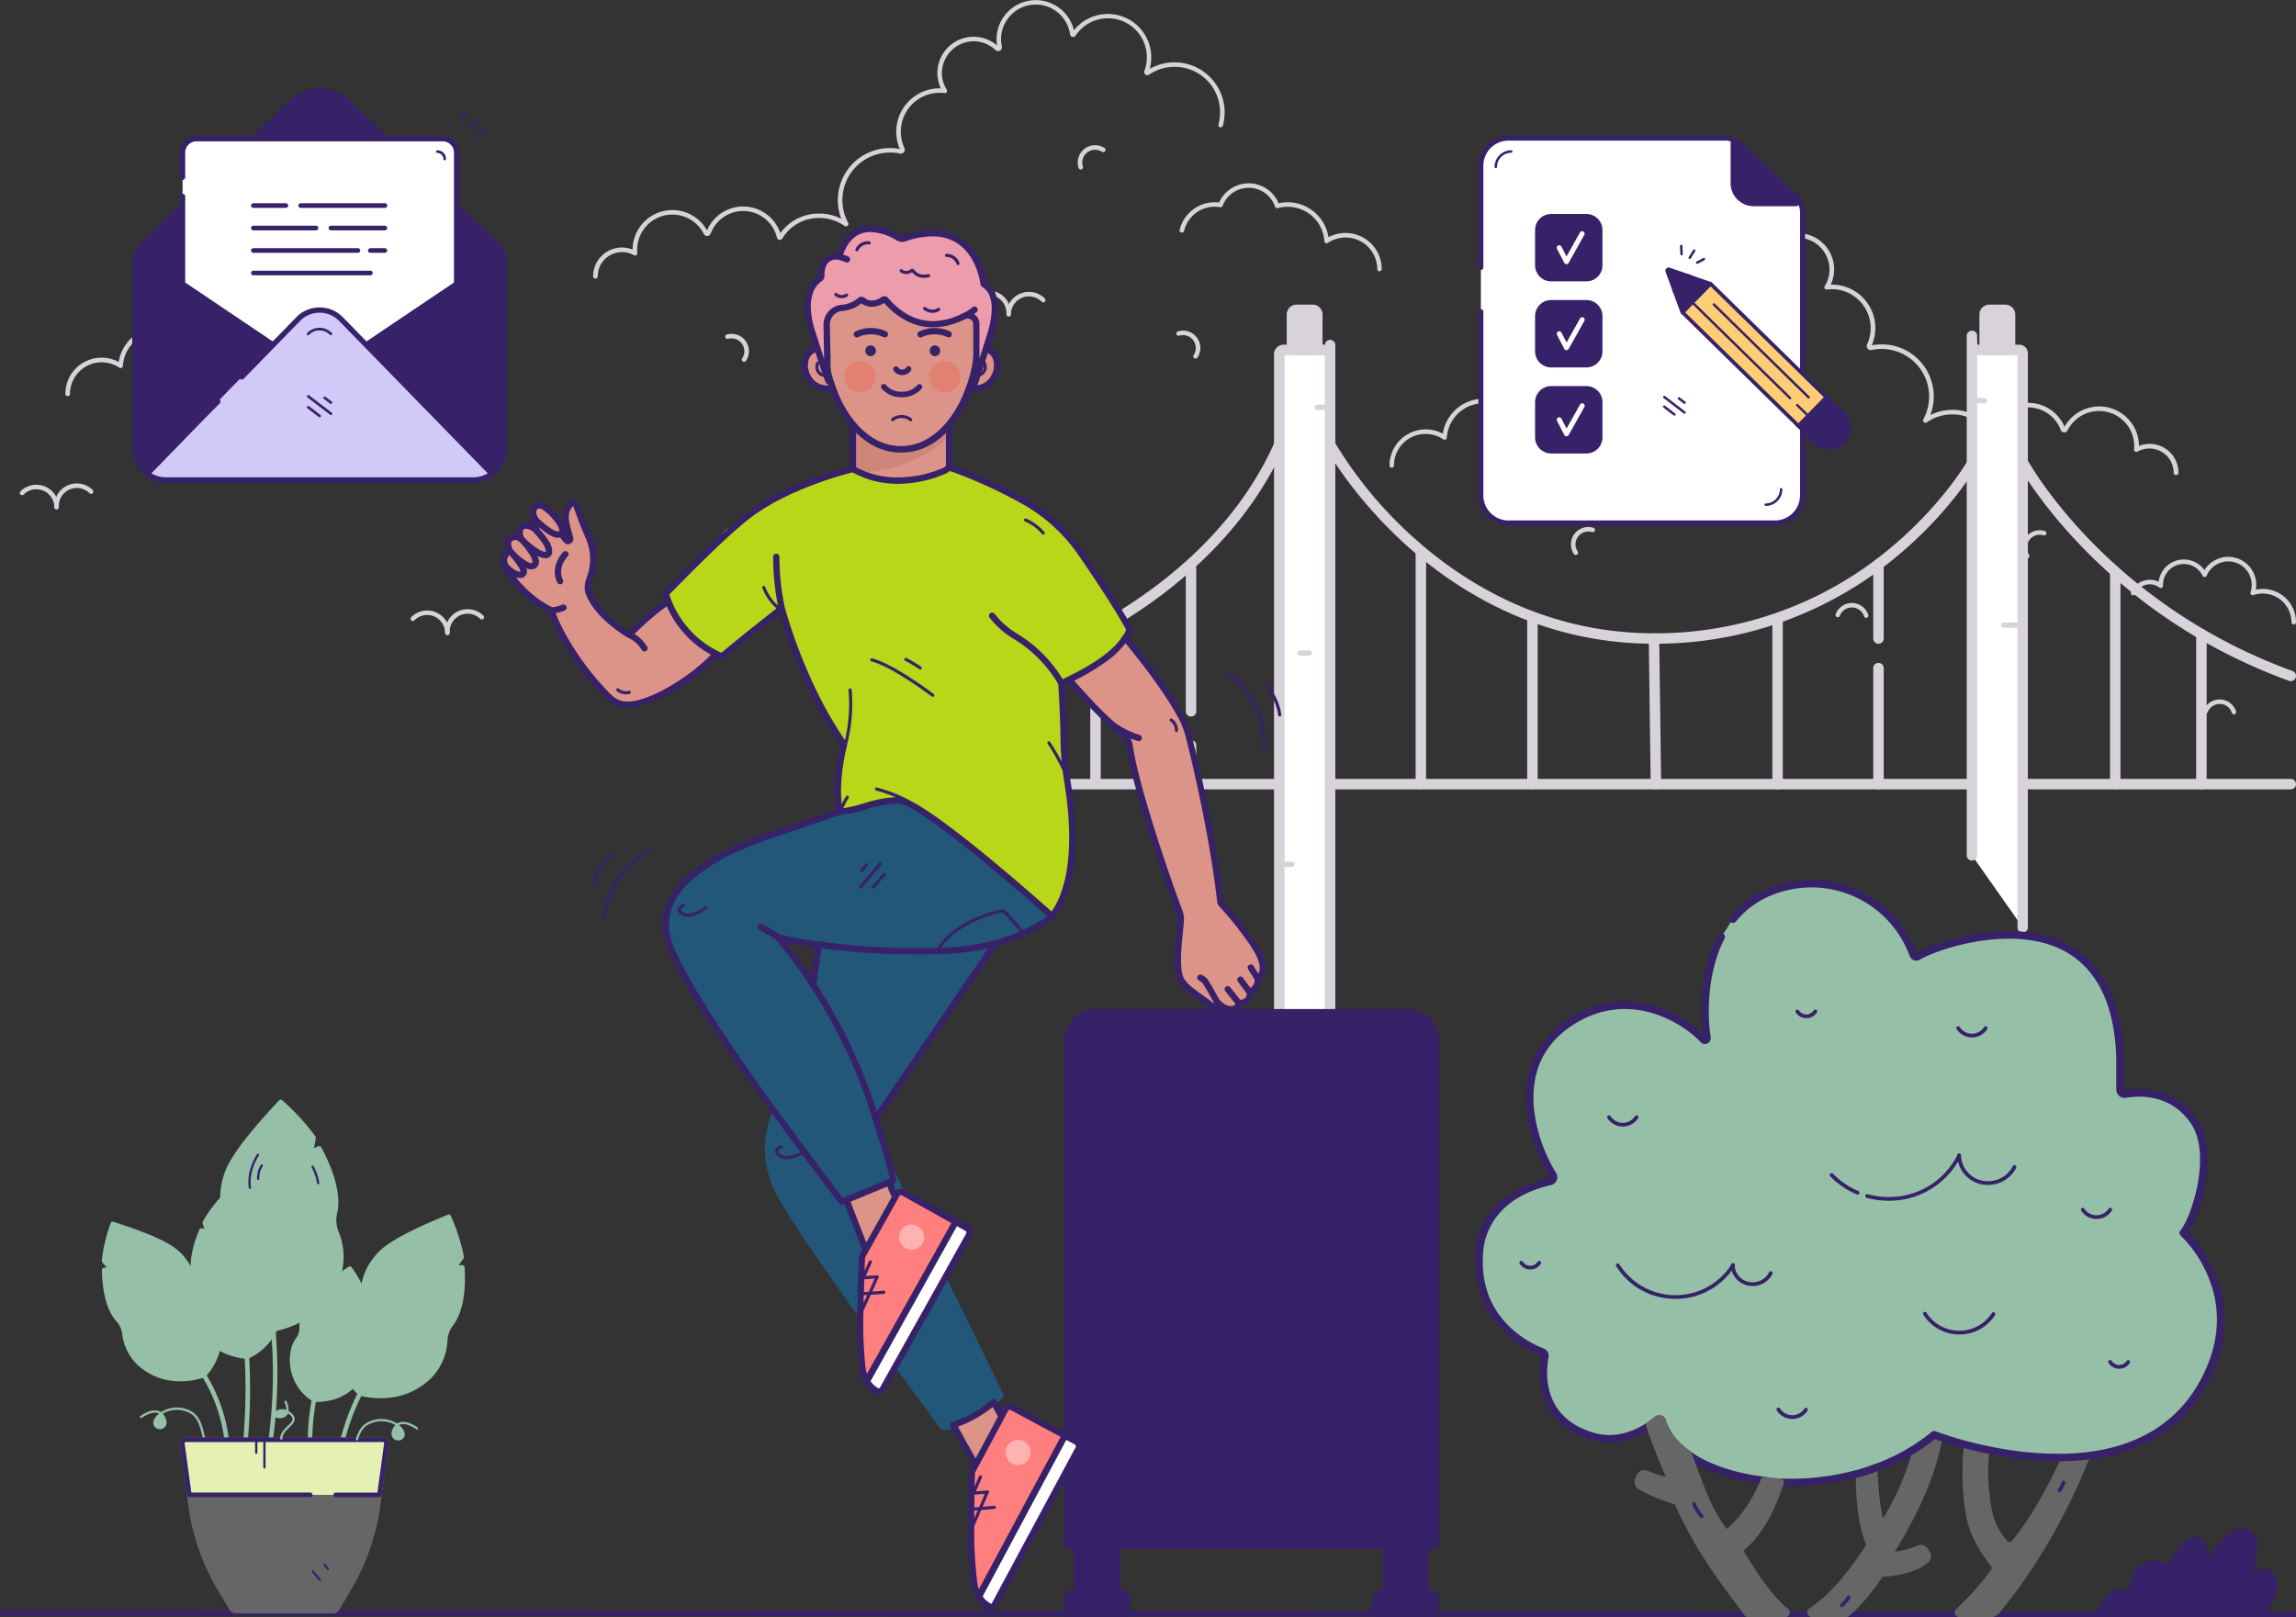 <svg xmlns="http://www.w3.org/2000/svg" xmlns:xlink="http://www.w3.org/1999/xlink" width="766.001" height="539.658" xmlns:v="https://vecta.io/nano"><rect width="100%" height="100%" fill="#333333" stroke="none"/><style><![CDATA[.B{fill:#372168}.C{fill:rgba(255,255,255,0.09)}.D{fill:#fff}.E{fill:#bec5d8}.F{fill:rgba(255,255,255,0.16)}.G{fill:#666}.H{fill:#d8d3da}.I{fill:#8ab99e}.J{fill:#f9f9f9}.K{fill:#95bfa7}]]></style><g class="H"><path d="M725.946 158.504c-.417 0-.755-.338-.755-.755a8.1 8.1 0 0 0-12.078-7.045c-.246.139-.549.129-.785-.026s-.366-.428-.337-.709a10.45 10.45 0 0 0 .05-1.077 11.75 11.75 0 0 0-22.243-5.284 1.23 1.23 0 0 1-1.183.684c-.497-.029-.931-.349-1.107-.815-1.783-4.769-6.473-7.813-11.555-7.499s-9.362 3.911-10.545 8.863a.98.98 0 0 1-1.807.267 14.16 14.16 0 0 0-12.3-6.819 14.52 14.52 0 0 0-8.439 2.637c-.311.207-.722.183-1.006-.06a.82.82 0 0 1-.171-1.006 15.86 15.86 0 0 0-13.95-23.418h-.181a15.54 15.54 0 0 0-3.135.347c-.499.11-1.017-.072-1.338-.47a1.34 1.34 0 0 1-.172-1.407 12.85 12.85 0 0 0 1.188-5.435c-.006-7.161-5.81-12.966-12.971-12.973a13.3 13.3 0 0 0-1.625.1c-.289.035-.573-.099-.729-.345s-.156-.56-.001-.807a10.48 10.48 0 0 0 1.6-5.662c-.117-5.773-4.795-10.41-10.568-10.477h-.068a10.54 10.54 0 0 0-7.232 2.934c-.404.394-1.018.475-1.51.2a1.29 1.29 0 0 1-.634-1.409c.985-4.172-.416-8.547-3.642-11.371s-7.749-3.632-11.753-2.102-6.836 5.148-7.358 9.403c-.038.433-.351.792-.774.891s-.862-.086-1.088-.458a12.98 12.98 0 0 0-22.917 11.796 1.06 1.06 0 0 1-.33 1.206c-.361.287-.868.306-1.25.047a15.1 15.1 0 0 0-8.5-2.6h0a15.22 15.22 0 0 0-12.05 5.993 15.23 15.23 0 0 0-2.589 13.207c.087.392-.149.784-.537.891s-.791-.109-.917-.491c-1.408-5.027-.376-10.424 2.788-14.577s8.092-6.581 13.312-6.559h.03a16.61 16.61 0 0 1 8.278 2.189c-1.854-6.639 1.228-13.666 7.369-16.798s13.638-1.502 17.924 3.898c1.532-6.946 8.333-11.396 15.311-10.018a13.09 13.09 0 0 1 10.355 15.086 12.08 12.08 0 0 1 18.766 14.3h.387a14.49 14.49 0 0 1 12.107 6.541c2.677 4.08 3.122 9.232 1.184 13.71a17.27 17.27 0 0 1 3.11-.312h.2a17.36 17.36 0 0 1 16.215 23.592 16.23 16.23 0 0 1 7.373-1.741c5.134-.052 9.972 2.398 12.969 6.567 1.737-5.15 6.477-8.69 11.908-8.893s10.423 2.972 12.54 7.977a13.26 13.26 0 0 1 24.835 6.391 9.61 9.61 0 0 1 13.175 8.933.76.76 0 0 1-.246.573.75.75 0 0 1-.594.192zm-261.617-2.441c-.417 0-.755-.338-.755-.755a12.08 12.08 0 0 1 17.78-10.6 13.8 13.8 0 0 1 13.587-11.669 14.04 14.04 0 0 1 3.045.337 10.81 10.81 0 0 1 19.853-.252 12.05 12.05 0 0 1 13.15 9.154c.077.397-.172.785-.566.879s-.792-.138-.903-.527a10.5 10.5 0 0 0-10.257-8.081 9.98 9.98 0 0 0-1.761.151.76.76 0 0 1-.84-.473 9.3 9.3 0 0 0-17.493.291.76.76 0 0 1-.921.5 12.27 12.27 0 0 0-15.546 11.02.75.75 0 0 1-.423.634c-.244.116-.531.095-.755-.055-3.23-2.193-7.407-2.421-10.857-.594a10.54 10.54 0 0 0-5.608 9.315c-.016.396-.334.712-.73.725zm123.717 15.123a.76.76 0 0 1-.534-.221c-.142-.141-.221-.334-.221-.534a5.99 5.99 0 0 0-10.22-4.238.75.75 0 0 1-1.067 0 .76.76 0 0 1 0-1.067 7.5 7.5 0 0 1 12.8 5.3c.001.202-.078.395-.22.538s-.336.223-.538.222z"/><path d="M588.047 170.743c-.417 0-.755-.338-.755-.755a7.5 7.5 0 0 1 12.8-5.3c.295.295.294.773-.001 1.068s-.773.294-1.068-.001a5.99 5.99 0 0 0-10.221 4.233.76.76 0 0 1-.221.534c-.141.142-.334.221-.534.221zm-24.035-48.679a.74.74 0 0 1-.231-.035c-.193-.059-.355-.192-.449-.371s-.112-.388-.051-.58a4.28 4.28 0 0 0-6.349-4.938c-.228.144-.516.155-.754.03s-.392-.369-.403-.639.123-.524.351-.668a5.78 5.78 0 0 1 8.616 6.7.76.76 0 0 1-.73.5zm112.314 64.208c-.253 0-.489-.126-.629-.336a5.78 5.78 0 0 1 6.451-8.757c.272.065.487.275.556.547s-.017.559-.224.747-.502.246-.765.15c-1.726-.511-3.587.115-4.654 1.564a4.27 4.27 0 0 0-.111 4.908c.232.346.14.815-.206 1.047a.73.73 0 0 1-.418.13zm-150.61-1.076c-.25-.002-.484-.126-.625-.333a5.78 5.78 0 0 1 6.451-8.761c.277.059.498.269.572.543s-.013.566-.223.756-.51.246-.775.145c-1.726-.512-3.588.113-4.656 1.562s-1.112 3.413-.111 4.91c.229.347.135.815-.212 1.045a.71.71 0 0 1-.421.133zm239.534 23.179a.76.76 0 0 1-.534-.221c-.142-.141-.221-.334-.221-.534-.017-3.087-1.516-5.978-4.028-7.772s-5.733-2.272-8.659-1.286c-.272.095-.574.028-.779-.175s-.278-.503-.187-.776a7.69 7.69 0 0 0 .393-2.451 7.83 7.83 0 0 0-15.033-3.065c-.117.273-.382.452-.679.458s-.563-.161-.694-.423c-1.408-2.918-4.646-4.474-7.803-3.752s-5.397 3.532-5.397 6.771v.242a.76.76 0 0 1-.387.73.75.75 0 0 1-.825-.065c-.916-.707-2.043-1.088-3.2-1.082-2.11 0-4.015 1.262-4.838 3.205-.098.259-.329.444-.604.482s-.548-.078-.712-.302-.192-.519-.073-.769c.727-1.706 2.12-3.04 3.856-3.692s3.663-.565 5.333.24c.416-3.466 2.921-6.32 6.304-7.184s6.949.441 8.975 3.284a9.34 9.34 0 0 1 17.281 4.912 9.06 9.06 0 0 1-.141 1.615 10.9 10.9 0 0 1 2.33-.247A11.07 11.07 0 0 1 766 207.59c.008.205-.067.404-.209.552s-.337.232-.541.233zm-142.635-2.209a.76.76 0 0 1-.72-.5 4.27 4.27 0 0 0-3.942-2.963c-1.809-.053-3.455 1.039-4.11 2.726-.08.275-.308.481-.59.532s-.568-.061-.739-.29-.199-.535-.071-.791c.889-2.27 3.108-3.737 5.545-3.667s4.568 1.662 5.325 3.979c.129.395-.084.819-.478.951a.83.83 0 0 1-.216.025zm122.706 32.188a.76.76 0 0 1-.72-.5c-.555-1.722-2.135-2.908-3.944-2.96s-3.455 1.041-4.108 2.729c-.152.389-.591.58-.98.428s-.58-.591-.428-.98a5.78 5.78 0 0 1 10.875.312c.061.192.043.401-.051.58s-.256.312-.449.371a.82.82 0 0 1-.191.02zM198.631 92.966c-.417 0-.755-.338-.755-.755a9.61 9.61 0 0 1 13.175-8.932 13.26 13.26 0 0 1 24.835-6.392c2.117-5.006 7.109-8.181 12.54-7.977s10.171 3.743 11.908 8.893a15.78 15.78 0 0 1 12.969-6.542 16.23 16.23 0 0 1 7.373 1.738 17.36 17.36 0 0 1 16.41-23.589c1.044.009 2.085.115 3.11.317a14.5 14.5 0 0 1 13.286-20.256h.394a12.08 12.08 0 0 1 10.92-17.2h.08a12.04 12.04 0 0 1 7.765 2.9 13.08 13.08 0 0 1 25.645-5.068 14.49 14.49 0 0 1 25.29 12.882 16.64 16.64 0 0 1 8.278-2.189h.03c5.203.012 10.105 2.444 13.26 6.582s4.205 9.508 2.84 14.529c-.06.272-.266.489-.534.564s-.557-.004-.749-.206-.258-.493-.17-.758a15.34 15.34 0 0 0 .5-3.553 15.1 15.1 0 0 0-15.154-15.649h0a15.1 15.1 0 0 0-8.5 2.6 1.06 1.06 0 0 1-1.585-1.253c.546-1.448.825-2.982.825-4.529.02-5.72-3.708-10.779-9.178-12.453s-11.391.433-14.575 5.186c-.226.372-.664.556-1.088.458s-.736-.458-.774-.891c-.861-5.874-6.027-10.144-11.958-9.885s-10.705 4.964-11.05 10.891a11.31 11.31 0 0 0 .252 3.06 1.3 1.3 0 0 1-.634 1.409c-.492.275-1.106.194-1.51-.2a10.51 10.51 0 0 0-7.227-2.934h-.065a10.7 10.7 0 0 0-10.573 10.479c-.015 2.002.542 3.966 1.605 5.662a.76.76 0 0 1 0 .81c-.155.247-.441.381-.73.342a13.32 13.32 0 0 0-1.631-.1c-7.151.023-12.938 5.823-12.943 12.974a12.85 12.85 0 0 0 1.188 5.435c.215.464.148 1.009-.172 1.407s-.839.58-1.338.47a15.87 15.87 0 0 0-17.26 23.073c.182.337.108.754-.178 1.008s-.709.279-1.022.059a14.55 14.55 0 0 0-8.444-2.637 14.16 14.16 0 0 0-12.3 6.819.98.98 0 0 1-1.807-.267c-1.183-4.952-5.463-8.549-10.545-8.863s-9.772 2.73-11.555 7.499c-.176.466-.61.786-1.107.815a1.23 1.23 0 0 1-1.183-.684 11.75 11.75 0 0 0-22.243 5.284 10.45 10.45 0 0 0 .05 1.077c.029.281-.101.554-.337.709s-.539.165-.785.026a8.1 8.1 0 0 0-12.078 7.045c.002.207-.082.406-.232.55a.75.75 0 0 1-.558.21zm261.611-2.44c-.417 0-.755-.338-.755-.755a10.57 10.57 0 0 0-16.461-8.721c-.224.15-.511.171-.755.055a.75.75 0 0 1-.423-.634 12.27 12.27 0 0 0-15.544-11.016c-.392.108-.798-.113-.921-.5a9.3 9.3 0 0 0-17.493-.292c-.133.336-.483.534-.84.473a10.09 10.09 0 0 0-1.761-.151 10.5 10.5 0 0 0-10.257 8.079c-.11.391-.509.624-.904.53s-.644-.484-.565-.883a12.05 12.05 0 0 1 13.16-9.134 10.81 10.81 0 0 1 19.853.252 14.04 14.04 0 0 1 3.045-.337 13.8 13.8 0 0 1 13.588 11.67 12.08 12.08 0 0 1 17.774 10.609c0 .412-.33.747-.741.755zM336.53 105.648c-.416 0-.754-.337-.755-.753a7.5 7.5 0 0 1 12.8-5.3c.296.295.297.773.002 1.069a.76.76 0 0 1-1.07.003c-1.71-1.716-4.287-2.232-6.526-1.306s-3.699 3.111-3.697 5.534a.76.76 0 0 1-.221.534c-.141.142-.334.221-.534.221z"/><path d="M336.53 105.205a.76.76 0 0 1-.534-.221c-.142-.141-.221-.334-.221-.534-.007-3.304-2.686-5.98-5.99-5.982a5.93 5.93 0 0 0-4.231 1.75c-.295.295-.773.296-1.068.001s-.296-.773-.001-1.068a7.5 7.5 0 0 1 12.787 5.3c0 .412-.33.747-.742.754zm24.035-48.664c-.322.004-.611-.197-.72-.5a5.78 5.78 0 0 1 8.585-6.686c.249.134.402.395.398.678s-.167.539-.42.664-.555.099-.783-.069a4.28 4.28 0 0 0-6.346 4.942c.061.192.043.401-.051.58s-.256.312-.449.371a.74.74 0 0 1-.214.02zm-112.314 64.195c-.279-.001-.535-.155-.666-.402a.75.75 0 0 1 .042-.776 4.28 4.28 0 0 0-4.771-6.472c-.386.084-.772-.145-.884-.524s.087-.78.457-.92a5.78 5.78 0 0 1 6.451 8.761c-.139.212-.376.339-.629.337zm150.603-1.077c-.28.001-.538-.152-.67-.399s-.116-.547.041-.779c1-1.496.955-3.458-.111-4.907a4.27 4.27 0 0 0-4.652-1.565c-.263.096-.558.038-.765-.15s-.294-.476-.224-.747.284-.482.556-.547a5.78 5.78 0 0 1 6.457 8.759.75.75 0 0 1-.632.335zm-157.936 60.872a.67.67 0 0 1-.292-.06c-.188-.078-.337-.229-.412-.419s-.071-.401.012-.587a6.76 6.76 0 0 1 6.232-4.133 6.66 6.66 0 0 1 2.954.679c.416-3.466 2.921-6.32 6.304-7.184s6.949.441 8.975 3.284c1.57-2.544 4.264-4.182 7.245-4.406s5.889.994 7.822 3.276c.263.319.221.789-.095 1.056s-.786.231-1.057-.08c-1.758-2.072-4.465-3.084-7.151-2.673s-4.967 2.186-6.024 4.689c-.119.271-.383.45-.679.458a.79.79 0 0 1-.694-.428c-1.408-2.918-4.646-4.475-7.804-3.752s-5.397 3.532-5.396 6.772v.242c.026.299-.127.584-.39.728s-.586.119-.823-.064a5.19 5.19 0 0 0-3.187-1.087 5.25 5.25 0 0 0-4.841 3.211.76.76 0 0 1-.694.478zm61.069-39.902a.67.67 0 0 1-.237-.04c-.193-.059-.355-.192-.449-.371s-.112-.388-.051-.58c.76-2.275 2.836-3.851 5.231-3.971 2.471-.119 4.742 1.353 5.641 3.658.117.377-.076.78-.443.926s-.784-.017-.957-.372c-.653-1.688-2.299-2.781-4.108-2.729s-3.389 1.238-3.944 2.96a.76.76 0 0 1-.679.518zm68.929 73.81a.76.76 0 0 1-.534-.221c-.142-.141-.221-.334-.221-.534-.017-3.087-1.516-5.978-4.028-7.772s-5.733-2.272-8.659-1.286c-.271.096-.574.03-.78-.171a.77.77 0 0 1-.186-.78c.262-.789.395-1.615.393-2.446a7.83 7.83 0 0 0-15.032-3.071.75.75 0 0 1-.674.458c-.294.001-.564-.162-.7-.423-1.408-2.918-4.646-4.474-7.803-3.752s-5.397 3.532-5.397 6.771a1.98 1.98 0 0 0 0 .242.76.76 0 0 1-1.213.664c-1.291-.996-2.972-1.336-4.549-.92s-2.871 1.541-3.503 3.044c-.078.188-.229.337-.419.412s-.401.071-.587-.012a.75.75 0 0 1-.4-1.006c.723-1.71 2.116-3.048 3.853-3.702s3.667-.566 5.338.243c.416-3.466 2.921-6.32 6.304-7.184s6.949.441 8.975 3.284a9.34 9.34 0 0 1 17.281 4.917c0 .54-.045 1.078-.136 1.61.764-.165 1.543-.248 2.324-.246a11.07 11.07 0 0 1 11.073 11.071.75.75 0 0 1-.189.557.76.76 0 0 1-.531.253zm-221.654-2.475a.76.76 0 0 1-.534-.221c-.142-.141-.221-.334-.221-.534-.006-3.305-2.684-5.981-5.989-5.984a5.93 5.93 0 0 0-4.232 1.751c-.188.203-.472.286-.74.218s-.477-.277-.545-.545.015-.552.218-.74a7.5 7.5 0 0 1 12.8 5.3.76.76 0 0 1-.221.534c-.141.142-.334.221-.534.221z"/><path d="M149.262 211.526c-.416 0-.754-.337-.755-.753a7.5 7.5 0 0 1 12.8-5.3c.262.301.245.754-.039 1.034s-.737.292-1.035.026c-1.712-1.713-4.289-2.225-6.526-1.296s-3.694 3.114-3.69 5.536a.76.76 0 0 1-.221.534c-.141.142-.334.221-.534.221zM22.565 132.179a.76.76 0 0 1-.534-.221c-.142-.141-.221-.334-.221-.534a12.08 12.08 0 0 1 12.078-12.078 11.94 11.94 0 0 1 5.722 1.445 13.79 13.79 0 0 1 16.657-11.333c1.703-4.086 5.724-6.722 10.151-6.653s8.364 2.828 9.939 6.965c.118.256.083.557-.091.779a.76.76 0 0 1-.734.278c-.277-.051-.503-.254-.584-.524a9.3 9.3 0 0 0-17.5.292.75.75 0 0 1-.916.5 12.29 12.29 0 0 0-15.55 11.021.75.75 0 0 1-1.172.577 10.57 10.57 0 0 0-16.465 8.726c.001.206-.081.403-.228.546s-.347.221-.552.214zm-3.688 37.829a.76.76 0 0 1-.534-.221c-.142-.141-.221-.334-.221-.534a6 6 0 0 0-5.989-5.988c-1.589-.005-3.113.628-4.232 1.756a.76.76 0 0 1-1.067 0 .75.75 0 0 1 0-1.067 7.43 7.43 0 0 1 5.299-2.199 7.51 7.51 0 0 1 7.5 7.5c-.001.417-.339.754-.756.753z"/><path d="M18.877 169.566c-.417 0-.755-.338-.755-.755a7.5 7.5 0 0 1 12.8-5.3.76.76 0 0 1 0 1.067.75.75 0 0 1-1.067 0 5.99 5.99 0 0 0-10.223 4.233c0 .417-.338.755-.755.755zm92.094-26.869c-.417 0-.755-.338-.755-.755a11.07 11.07 0 0 1 11.071-11.071 11.23 11.23 0 0 1 2.33.247 9.53 9.53 0 0 1-.141-1.61 9.34 9.34 0 0 1 17.282-4.928c2.027-2.843 5.593-4.147 8.975-3.284s5.887 3.717 6.304 7.184a6.66 6.66 0 0 1 2.954-.679c2.721-.004 5.179 1.624 6.235 4.132.143.379-.039.803-.412.961s-.804-.006-.977-.372a5.26 5.26 0 0 0-4.846-3.211 5.2 5.2 0 0 0-3.2 1.087c-.237.183-.561.208-.823.064s-.416-.43-.39-.728v-.242c0-3.239-2.239-6.049-5.397-6.771s-6.396.835-7.803 3.752c-.128.267-.401.434-.697.427s-.561-.185-.677-.457a7.83 7.83 0 0 0-14.639 5.536c.091.273.019.574-.187.776s-.508.27-.779.175a9.3 9.3 0 0 0-3.125-.528c-5.279.002-9.557 4.281-9.558 9.56-.011.407-.343.732-.75.735zm229.771 80.58c-.863-.001-1.597-.632-1.725-1.486s.386-1.673 1.21-1.928c.611-.192 61.5-19.582 84.962-72.155.241-.59.784-1.001 1.417-1.073s1.255.205 1.623.725.425 1.199.147 1.772c-12.615 28.268-35.628 46.9-52.713 57.55-18.482 11.523-33.764 16.316-34.406 16.517a1.73 1.73 0 0 1-.515.079zm211.114-8.469c-38.195 0-65.974-17.827-82.562-32.773-17.94-16.177-26.74-32.11-27.063-32.782a1.75 1.75 0 0 1 1.583-2.581 1.75 1.75 0 0 1 1.49.914 137.24 137.24 0 0 0 26.47 31.935c16.107 14.51 43.092 31.8 80.126 31.8 28.993.124 57.081-10.092 79.219-28.814 16.962-14.236 25.22-28.583 25.317-28.736a1.752 1.752 0 1 1 3.038 1.746c-.349.611-8.652 15.042-26.095 29.683a125.32 125.32 0 0 1-81.523 29.6zm212.398 12.484a1.57 1.57 0 0 1-.594-.113c-63.643-23.135-90.105-71.658-90.367-72.146-.437-.849-.111-1.891.732-2.34s1.889-.137 2.35.699c.253.48 26.147 47.842 88.472 70.514.796.289 1.27 1.108 1.123 1.943s-.87 1.443-1.717 1.444zm0 36.108H340.742c-.964 0-1.746-.782-1.746-1.746s.782-1.746 1.746-1.746h423.512c.964 0 1.746.782 1.746 1.746s-.782 1.746-1.746 1.746z"/></g><path d="M426.787 375.462V118.219a1.45 1.45 0 0 1 1.449-1.451h14.038c.8 0 1.449.646 1.449-1.449v240.352" class="D"/><path d="M426.787 377.208c-.463 0-.907-.184-1.235-.511s-.511-.772-.511-1.235V118.218a3.2 3.2 0 0 1 3.2-3.2h13.763c.083-.964.932-1.679 1.896-1.596s1.679.932 1.596 1.896V355.67c0 .964-.782 1.746-1.746 1.746s-1.746-.782-1.746-1.746V118.518h-13.445v256.944c0 .468-.187.916-.521 1.244s-.784.509-1.251.502z" class="H"/><path d="M657.893 285.409V112.071c0 5.186.489 4.7 1.091 4.7h14.754a1.09 1.09 0 0 1 1.091 1.091v191.62" class="D"/><g class="H"><path d="M674.83 311.225a1.75 1.75 0 0 1-1.235-.511c-.328-.327-.511-.772-.511-1.235V118.514h-13.445v166.9c0 .964-.782 1.746-1.746 1.746s-1.746-.782-1.746-1.746V112.071c0-.964.782-1.746 1.746-1.746s1.746.782 1.746 1.746a21.37 21.37 0 0 0 .1 2.951h13.964c1.565.005 2.832 1.272 2.837 2.837v191.62c0 .95-.76 1.726-1.71 1.746zm-277.473-47.824c-.463 0-.907-.184-1.235-.512s-.511-.772-.511-1.235v-12.929c0-.964.782-1.746 1.746-1.746s1.746.782 1.746 1.746v12.929a1.75 1.75 0 0 1-1.746 1.747zm0-24.297a1.75 1.75 0 0 1-1.235-.511c-.328-.327-.511-.772-.511-1.235v-47.702c0-.964.782-1.746 1.746-1.746s1.746.782 1.746 1.746v47.7c.001.463-.183.908-.511 1.236s-.772.512-1.235.512zm-31.874 24.07a1.75 1.75 0 0 1-1.235-.511c-.328-.327-.511-.772-.511-1.235v-50.845c0-.964.782-1.746 1.746-1.746s1.746.782 1.746 1.746v50.845a1.75 1.75 0 0 1-.511 1.235c-.327.328-.772.511-1.235.511zm108.552.227a1.75 1.75 0 0 1-1.235-.511c-.328-.327-.511-.772-.511-1.235v-77.42c0-.964.782-1.746 1.746-1.746s1.746.782 1.746 1.746v77.42a1.75 1.75 0 0 1-.511 1.235c-.327.328-.772.511-1.235.511z"/><use xlink:href="#B"/><path d="M552.458 263.4c-.463 0-.907-.184-1.235-.511s-.511-.772-.511-1.235l-.646-48.592c0-.964.782-1.746 1.746-1.746h0c.964 0 1.746.782 1.746 1.746l.646 48.592c0 .463-.184.907-.511 1.235s-.772.511-1.235.511z"/><use xlink:href="#B" x="81.784"/><path d="M626.709 263.399c-.964 0-1.745-.78-1.746-1.744v-38.71c0-.964.782-1.746 1.746-1.746s1.746.782 1.746 1.746v38.71c-.001.964-.782 1.744-1.746 1.744zm0-48.591a1.75 1.75 0 0 1-1.235-.511c-.328-.327-.511-.772-.511-1.235v-24.82c0-.964.782-1.746 1.746-1.746s1.746.782 1.746 1.746v24.846c-.014.954-.792 1.72-1.746 1.72zM705.7 263.4c-.964 0-1.746-.782-1.746-1.746v-70.793c0-.964.782-1.746 1.746-1.746s1.746.782 1.746 1.746v70.828c-.019.951-.795 1.711-1.746 1.711zm28.749 0c-.963 0-1.744-.779-1.746-1.742v-50.054c0-.964.782-1.746 1.746-1.746s1.746.782 1.746 1.746v50.054c-.002.963-.783 1.742-1.746 1.742z"/></g><use xlink:href="#C" class="D"/><path d="M431.021 118.514c-.463 0-.907-.184-1.235-.512s-.511-.772-.511-1.235v-11.811a3.31 3.31 0 0 1 3.3-3.309h5.352a3.31 3.31 0 0 1 3.308 3.309v11.811c0 .463-.184.908-.511 1.235s-.772.512-1.235.512z" class="H"/><use xlink:href="#C" x="231.124" class="D"/><g class="H"><path d="M662.127 118.514c-.463 0-.907-.184-1.235-.512s-.511-.772-.511-1.235v-11.811a3.31 3.31 0 0 1 3.309-3.309h5.351a3.31 3.31 0 0 1 3.3 3.309v11.811c0 .463-.184.908-.511 1.235s-.772.512-1.235.512z"/><use xlink:href="#D"/><path d="M436.867 218.798h-3.227c-.482 0-.873-.391-.873-.873s.391-.873.873-.873h3.227c.482 0 .873.391.873.873s-.391.873-.873.873z"/><use xlink:href="#D" x="-12.702" y="152.456"/><use xlink:href="#D" x="218.404" y="-2.235"/><use xlink:href="#D" x="228.994" y="72.662"/></g><use xlink:href="#E" fill="#f96"/><use xlink:href="#E" class="C"/><path d="M55.36 161.053a11.25 11.25 0 0 1-11.247-11.246V87.718c.006-2.56 1.053-5.008 2.9-6.78l49.84-47.6a14.14 14.14 0 0 1 19.55 0l49.839 47.6a9.4 9.4 0 0 1 2.9 6.778v62.091a11.26 11.26 0 0 1-11.247 11.247z" class="B"/><path d="M60.913 59.145v-8.228a4.63 4.63 0 0 1 4.636-4.636h82.143c1.23-.001 2.411.487 3.281 1.356s1.36 2.05 1.36 3.28v43.89l-2.459 1.653-28.261 19.051a26.8 26.8 0 0 1-29.933 0L63.394 96.464l-2.463-1.661V65.549" class="D"/><g class="B"><path d="M106.631 120.989a27.61 27.61 0 0 1-15.46-4.746L60.419 95.529a.88.88 0 0 1-.388-.73V65.544a.88.88 0 1 1 1.763 0V94.33l30.36 20.444a25.8 25.8 0 0 0 28.946 0l30.351-20.439V50.917c-.005-2.073-1.686-3.752-3.759-3.755H65.549a3.76 3.76 0 0 0-3.755 3.755v8.228a.88.88 0 0 1-1.322.763.88.88 0 0 1-.441-.763v-8.228c.002-3.047 2.471-5.516 5.518-5.518h82.143c3.048 0 5.52 2.47 5.522 5.518v43.89a.88.88 0 0 1-.392.732l-30.735 20.712a27.63 27.63 0 0 1-15.456 4.738z"/><path d="M106.627 120.989a27.61 27.61 0 0 1-15.46-4.746L45.131 85.234a.88.88 0 0 1 .982-1.458l46.04 31a25.8 25.8 0 0 0 28.946 0l46.04-31a.88.88 0 0 1 1.18.265.88.88 0 0 1-.196 1.193l-46.036 31a27.63 27.63 0 0 1-15.46 4.746z"/></g><use xlink:href="#F" fill="#ccc4f7"/><use xlink:href="#F" class="C"/><path d="M157.894 161.053H55.357a11.14 11.14 0 0 1-6.744-2.247.88.88 0 0 1-.106-1.321l17.535-18.035 5.985-6.073a.88.88 0 0 1 1.494.377.88.88 0 0 1-.238.861l-5.98 6.06-16.795 17.271a9.42 9.42 0 0 0 4.849 1.323H157.89c1.706.009 3.383-.448 4.848-1.322l-49.615-50.876a9.04 9.04 0 0 0-6.492-2.724h-.026a9.02 9.02 0 0 0-6.492 2.746l-18.796 19.273a.88.88 0 0 1-1.503-.364.88.88 0 0 1 .243-.866l18.8-19.272a10.76 10.76 0 0 1 7.744-3.279h.031c2.913-.01 5.707 1.16 7.743 3.244l.026.026 50.337 51.615a.88.88 0 0 1-.1 1.322 11.15 11.15 0 0 1-6.743 2.261zm-9.532-107.558a.44.44 0 0 1-.436-.445 2.03 2.03 0 0 0-2.023-2.019.44.44 0 0 1-.42-.441.44.44 0 0 1 .42-.441 2.91 2.91 0 0 1 2.9 2.9.44.44 0 0 1-.441.445zm-45.587 58.398a.44.44 0 0 1-.3-.749 5.73 5.73 0 0 1 4.108-1.763h0a5.73 5.73 0 0 1 4.112 1.723.44.44 0 0 1 .008.621.44.44 0 0 1-.621.009 4.87 4.87 0 0 0-3.525-1.48h0a4.85 4.85 0 0 0-3.482 1.476.44.44 0 0 1-.3.163zm3.852 27.341a.44.44 0 0 1-.269-.093l-3.79-2.908a.44.44 0 0 1-.066-.607.44.44 0 0 1 .603-.094l3.79 2.909c.148.116.207.313.146.492s-.227.299-.415.301zm3.785-.725a.44.44 0 0 1-.264-.093l-7.58-5.815a.44.44 0 0 1-.064-.606.44.44 0 0 1 .602-.094l7.58 5.808a.44.44 0 0 1-.273.793zm.001-3.711a.44.44 0 0 1-.264-.088l-2.09-1.607a.44.44 0 1 1 .538-.7l2.089 1.6a.44.44 0 0 1-.273.789zm17.998-65.438h-28.095a.771.771 0 1 1 0-1.542h28.095a.771.771 0 1 1 0 1.542zm-33.044 0H84.525a.771.771 0 1 1 0-1.542h10.842a.771.771 0 1 1 0 1.542zm33.044 7.501h-18.012a.771.771 0 1 1 0-1.542h18.012a.771.771 0 1 1 0 1.542zm-22.996 0h-20.89a.771.771 0 1 1 0-1.542h20.89a.771.771 0 1 1 0 1.542zm22.996 7.5h-4.848a.771.771 0 1 1 0-1.542h4.848a.771.771 0 1 1 0 1.542zm-9.003 0H84.53a.771.771 0 1 1 0-1.542h34.878a.771.771 0 1 1 0 1.542zm4.164 7.501H84.525a.771.771 0 1 1 0-1.542h39.047a.771.771 0 1 1 0 1.542zM158.956 45.2c-.235.014-.44-.159-.467-.393s.135-.448.367-.488l2.583-.6a.441.441 0 1 1 .2.859l-2.577.596a.41.41 0 0 1-.106.026zm-2.123-2.361a.44.44 0 0 1-.448-.45.44.44 0 0 1 .13-.313l2.17-2.062a.44.44 0 0 1 .753.193.44.44 0 0 1-.133.433l-2.168 2.062a.44.44 0 0 1-.304.137zm-2.517-1.979h-.092a.44.44 0 0 1-.339-.52l.599-2.772a.45.45 0 1 1 .881.185l-.6 2.772a.44.44 0 0 1-.449.335zM765 539.657h0l-764-.59c-.519.031-.966-.363-1-.882.034-.519.481-.912 1-.881h0l764 .591c.519-.031.966.362 1 .881-.034.519-.481.912-1 .881z" class="B"/><use xlink:href="#G" class="E"/><use xlink:href="#G" class="C"/><path d="M355.899 393.502a.88.88 0 0 1-.881-.882v-45.128c.009-5.952 4.832-10.775 10.784-10.784h103.583c5.952.007 10.775 4.832 10.78 10.784v45.128a.88.88 0 0 1-.868.881z" class="B"/><use xlink:href="#H" class="E"/><use xlink:href="#H" class="C"/><use xlink:href="#H" opacity=".4" style="mix-blend-mode:soft-light" class="D"/><path d="M374.633 379.827c-2.413-.003-4.367-1.959-4.367-4.372v-37.866a.88.88 0 0 1 .881-.881h93.2a.88.88 0 0 1 .881.881v37.866c-.002 2.41-1.952 4.364-4.362 4.372z" class="B"/><rect width="45.529" height="7.316" rx="2.04" x="394.607" y="354.451" class="E"/><path d="M395.506 362.648c-.973 0-1.762-.789-1.763-1.762v-5.518c0-.974.789-1.763 1.763-1.763h43.731c.974 0 1.763.789 1.763 1.763v5.518c0 .974-.789 1.763-1.763 1.763z" class="B"/><use xlink:href="#I" class="E"/><use xlink:href="#I" class="C"/><path d="M357.226 516.926c-1.231-.002-2.228-.999-2.23-2.23V392.62a.88.88 0 0 1 .881-.881h123.4a.88.88 0 0 1 .882.881v122.076a2.23 2.23 0 0 1-2.2 2.23z" class="B"/><rect width="96.224" height="96.224" rx="2.54" x="369.473" y="406.776" class="E"/><rect width="96.224" height="96.224" rx="2.54" x="369.473" y="406.776" class="C"/><rect width="96.224" height="96.224" rx="2.54" opacity=".4" style="mix-blend-mode:soft-light" x="369.473" y="406.776" class="D"/><path d="M370.596 503.88a2 2 0 0 1-2-2v-93.986a2 2 0 0 1 2-2h93.986c1.103.003 1.997.897 2 2v93.99a2 2 0 0 1-2 2z" class="B"/><circle cx="450.669" cy="444.311" r="3.817" class="E"/><circle cx="450.669" cy="444.311" r="3.817" class="C"/><path d="M445.971 444.313a4.7 4.7 0 0 1 9.4 0 4.7 4.7 0 0 1-9.4 0z" class="B"/><rect width="5.883" height="19.88" rx="2.942" fill="#a6b4f3" x="366.534" y="422.205"/><rect width="5.883" height="19.88" rx="2.942" x="366.534" y="422.205" class="F"/><path d="M370.941 442.966h-2.918a2.36 2.36 0 0 1-2.362-2.362v-16.919a2.36 2.36 0 0 1 2.362-2.362h2.926c1.303.002 2.358 1.059 2.358 2.362v16.919a2.36 2.36 0 0 1-2.362 2.362z" class="B"/><rect width="5.883" height="19.88" rx="2.942" fill="#a6b4f3" x="366.534" y="467.628"/><rect width="5.883" height="19.88" rx="2.942" x="366.534" y="467.628" class="F"/><path d="M367.83 488.386a2.2 2.2 0 0 1-2.2-2.2v-17.283a2.2 2.2 0 0 1 2.2-2.2h3.278a2.2 2.2 0 0 1 2.2 2.2v17.279a2.2 2.2 0 0 1-2.2 2.2zm49.918-29.047a.44.44 0 0 1-.335-.154l-9.157-10.771a.44.44 0 0 1 .247-.744.44.44 0 0 1 .424.175l9.156 10.771a.44.44 0 0 1-.335.723zm-.489-6.563a.44.44 0 0 1-.335-.154l-1.917-2.252c-.158-.186-.135-.466.051-.624s.466-.135.624.051l1.912 2.252a.44.44 0 0 1-.335.727zm-4.724 6.435a.44.44 0 0 1-.335-.154l-4.147-4.883a.44.44 0 0 1 .247-.744.44.44 0 0 1 .424.175l4.145 4.879a.44.44 0 0 1-.335.727zm-22.507-115.589h-2.644a.44.44 0 0 1-.42-.44.44.44 0 0 1 .42-.44h2.644a.44.44 0 0 1 .42.44.44.44 0 0 1-.42.44zm-4.615 0h-14.265a.44.44 0 0 1-.42-.44.44.44 0 0 1 .42-.44h14.265a.44.44 0 0 1 .399.667.44.44 0 0 1-.399.214zm-9.598 2.856h-4.667a.44.44 0 0 1-.42-.44.44.44 0 0 1 .42-.44h4.667a.44.44 0 0 1 .42.44.44.44 0 0 1-.42.44zm88.533 27.002h-4.931a.44.44 0 0 1-.42-.44.44.44 0 0 1 .42-.44h4.931a.44.44 0 0 1 .399.667.44.44 0 0 1-.399.214zm-81.032 40.355h-3a.44.44 0 0 1-.421-.44.44.44 0 0 1 .42-.441h3a.44.44 0 0 1 .399.667.44.44 0 0 1-.399.214zm-5.104 0h-8.734a.44.44 0 0 1-.42-.44.44.44 0 0 1 .42-.44h8.734a.44.44 0 0 1 .399.667.44.44 0 0 1-.399.214zm-4.367 3.451h-4.367a.44.44 0 0 1-.42-.44.44.44 0 0 1 .42-.44h4.367a.44.44 0 0 1 .42.44.44.44 0 0 1-.42.44z" class="B"/><path d="M462.096 516.044h13.6v15.429h-13.6z" class="E"/><path d="M462.096 516.044h13.6v15.429h-13.6z" class="C"/><use xlink:href="#J" class="B"/><use xlink:href="#K" class="E"/><use xlink:href="#K" class="C"/><path d="M458.72 539.507a.88.88 0 0 1-.881-.881v-5.539a2.5 2.5 0 0 1 2.5-2.5h17.12a2.5 2.5 0 0 1 2.5 2.5v5.539a.88.88 0 0 1-.877.881z" class="B"/><path d="M359.258 516.044h13.6v15.429h-13.6z" class="E"/><path d="M359.258 516.044h13.6v15.429h-13.6z" class="C"/><use xlink:href="#J" x="-102.83" class="B"/><use xlink:href="#L" class="E"/><use xlink:href="#L" class="C"/><path d="M355.877 539.507a.88.88 0 0 1-.881-.881v-5.729a2.33 2.33 0 0 1 2.327-2.327h17.473a2.33 2.33 0 0 1 2.323 2.327v5.729a.88.88 0 0 1-.882.881zm7.113-16.306h-3.732a.44.44 0 0 1-.42-.44.44.44 0 0 1 .42-.441h3.732a.44.44 0 0 1 .399.667.44.44 0 0 1-.399.214zm2.389-2.398h-6.134a.44.44 0 0 1-.42-.44.44.44 0 0 1 .42-.441h6.134a.44.44 0 0 1 .399.667.44.44 0 0 1-.399.214z" class="B"/><g class="G"><use xlink:href="#M"/><use xlink:href="#M"/><path d="M603.004 538.49a1.59 1.59 0 0 1 .648-1.792c6.1-4.027 12.448-11.113 18.873-21.07.066-.097.08-.221.037-.331-2.853-6.4-3.434-16.463-3.415-23.768a1.25 1.25 0 0 1 .918-1.2c.662-.181 1.33-.387 2-.593l2.628-.93a1.25 1.25 0 0 1 1.667 1.13c.2 5.206.687 11.968 1.873 16.731a87.36 87.36 0 0 0 10.23-24.141 1.25 1.25 0 0 1 .525-.743 36.97 36.97 0 0 0 1.148-.768c1.211-.83 2.4-1.7 3.534-2.609l.475-.381.262-.212a1.46 1.46 0 0 1 1.328-.187c.175.069.711.268 1.561.562a1.25 1.25 0 0 1 .818 1.4c-3.034 16.813-11.9 31.528-15.982 38.183 2.633-.307 5.207-.994 7.642-2.041 1.294-.556 2.798-.044 3.484 1.186l.593 1.061c.66 1.16.397 2.625-.624 3.484-3.121 2.616-8.247 4.208-15.208 4.72-6.087 9.133-11.056 13-11.269 13.16-.223.179-.501.276-.787.275h-11.436a1.59 1.59 0 0 1-1.523-1.126z"/></g><path d="M625.109 489.974l-2.672.949-2.042.624v-1.248h0l4.657-1.661.057 1.336z" class="J"/><path d="M620.415 492.78a1.25 1.25 0 0 1-1.249-1.252v-1.248a1.25 1.25 0 0 1 .83-1.168l4.658-1.66a1.25 1.25 0 0 1 1.667 1.136l.045 1.348a1.25 1.25 0 0 1-.83 1.217l-2.68.943-2.116.624a1.25 1.25 0 0 1-.325.056z" class="B"/><g class="G"><use xlink:href="#N"/><use xlink:href="#N"/><path d="M664.116 539.63h-10.313a1.6 1.6 0 0 1-1.062-2.814c4.251-3.963 8.124-8.312 11.569-12.992a1.06 1.06 0 0 0-.05-1.249c-4.664-5.794-7.492-11.618-8.41-17.312a83.71 83.71 0 0 1-.624-23.1 1.25 1.25 0 0 1 1.561-1.092c1.361.359 2.765.705 4.17 1.018l1.779.393a1.25 1.25 0 0 1 .987 1.348 62.39 62.39 0 0 0 .387 17.331l.138.937a22.25 22.25 0 0 0 5.4 12.087 1.03 1.03 0 0 0 .805.337c.314-.01.61-.152.812-.393 6.686-8 13.11-20.222 16.638-28.256a1.25 1.25 0 0 1 1.111-.749q2.809-.075 5.619-.349l1.248-.138a1.25 1.25 0 0 1 1.315 1.693c-5.373 13.558-14.987 33.592-30.32 52.053a3.58 3.58 0 0 1-2.71 1.247z"/></g><path d="M625.065 488.625q-2.341.924-4.657 1.667" class="J"/><path d="M620.414 491.54a1.25 1.25 0 0 1-.38-2.441l4.582-1.635a1.25 1.25 0 0 1 1.586.716 1.25 1.25 0 0 1-.668 1.606l-4.739 1.693a1.16 1.16 0 0 1-.381.062z" class="B"/><path d="M588.605 493.408l-4.994-.787" class="J"/><path d="M588.606 494.656h-.163l-5.044-.805a1.25 1.25 0 0 1-.993-1.461 1.25 1.25 0 0 1 1.461-.993l4.895.78c.69.043 1.215.638 1.172 1.328s-.638 1.215-1.328 1.172z" class="B"/><use xlink:href="#O" class="I"/><use xlink:href="#O" class="C"/><g class="B"><path d="M597.466 495.942c-1.373 0-2.578-.037-3.577-.087l-3.153-.243-1.748-.218h-.1l-5.207-.818c-8.778-1.642-15.9-4.37-21.227-8.178a31.03 31.03 0 0 1-1.642-1.249c-.462-.375-.911-.768-1.342-1.167a.43.43 0 0 1-.081-.069c-2.746-2.422-4.822-5.509-6.031-8.965a26.04 26.04 0 0 1-2.285 1.7 28.42 28.42 0 0 1-2.9 1.736 25.15 25.15 0 0 1-6.418 2.391c-.624.144-1.3.262-2.017.362-2.974.407-6.002.173-8.878-.687-15.414-4.539-18.729-17.443-16.694-28 .009-.059-.025-.117-.081-.137-4.049-1.577-24.139-10.673-21.719-35.408 1.7-17.312 19.148-22.65 24.454-23.874.092-.02.168-.083.206-.169a.24.24 0 0 0 0-.206c-3.775-5.787-10.124-20.315-7.146-33.869 1.748-7.979 6.437-14.415 13.935-19.129 19.4-12.2 37.708-1.011 44.214 5.219-.936-7.6-.762-21.551 5.113-32.858a1.25 1.25 0 0 1 2.216 1.155c-6.025 11.581-5.744 26.152-4.632 32.932a1.97 1.97 0 0 1-1.1 2.083c-.788.374-1.727.184-2.309-.466-4.813-5.388-22.918-18.061-42.178-5.95-6.9 4.37-11.238 10.245-12.823 17.549-2.8 12.742 3.228 26.483 6.8 31.971a2.69 2.69 0 0 1 .25 2.5c-.341.841-1.07 1.463-1.954 1.667-18.846 4.37-22.035 16.619-22.534 21.688-2.192 22.363 14.858 30.785 20.134 32.833 1.179.457 1.862 1.692 1.623 2.934-.887 4.607-2.429 20.015 14.983 25.141a18.66 18.66 0 0 0 7.829.624c.624-.087 1.249-.194 1.8-.325a22.8 22.8 0 0 0 5.837-2.2 26.63 26.63 0 0 0 2.672-1.592 27.55 27.55 0 0 0 2.36-1.786 2.24 2.24 0 0 1 3.59 1.061 1.61 1.61 0 0 1 .062.181 18.95 18.95 0 0 0 5.332 7.985l.075.062a27.04 27.04 0 0 0 1.3 1.13c.445.362 1.018.8 1.511 1.155 4.994 3.571 11.793 6.181 20.178 7.748l5.119.805h.05l1.754.219s1.111.137 2.978.231c8.788.368 17.579-.658 26.046-3.04.68-.187 1.342-.387 2.017-.593l4.832-1.711a66 66 0 0 0 12.087-6.243l1.155-.768c1.186-.818 2.366-1.692 3.527-2.61.25-.194.487-.387.724-.581h0a1.72 1.72 0 0 1 .275-.181 1.36 1.36 0 0 1 .93-.069l.181.069a70.86 70.86 0 0 0 1.517.543l3.746 1.249a146.49 146.49 0 0 0 5.725 1.617 117.98 117.98 0 0 0 4.177 1.024l1.786.387q1.573.331 3.253.656h.05c7.563 1.469 15.26 2.132 22.962 1.979q2.809-.075 5.619-.35l1.286-.137c2.1-.25 4.177-.581 6.137-.993 15.689-3.309 26.914-11.962 33.363-25.722 5.25-11.238 5.531-22.263.837-32.845-2.08-4.748-5.046-9.056-8.74-12.692a1.25 1.25 0 0 1-.125-1.729c3.708-4.476 10.376-24.972 3.746-35.349-7.386-11.525-20.29-9.246-21.739-8.946-.829.176-1.692-.031-2.351-.562a2.82 2.82 0 0 1-1.049-2.179v-10.615c-.556-17.693-6.373-29.676-17.273-35.586-17.35-9.365-42.9-.412-48.209 2.834a2.33 2.33 0 0 1-1.979.219 2.36 2.36 0 0 1-1.442-1.4 34.92 34.92 0 0 0-37.524-22.593c-8.64 1.25-15.526 4.995-20.465 11.05a1.25 1.25 0 0 1-1.757.185 1.25 1.25 0 0 1-.185-1.757c5.351-6.574 12.768-10.613 22.045-11.949a37.45 37.45 0 0 1 40.162 24.022c6.1-3.615 32.146-12.742 50.538-2.809 11.743 6.343 18 19.029 18.592 37.715v10.683c0 .09.041.175.112.231.077.063.179.086.275.062 7.3-1.5 18.061.225 24.348 10.045 4.289 6.68 3.384 16.295 2.466 21.433-1.118 6.243-3.384 12.549-5.681 15.926 3.541 3.693 6.414 7.973 8.491 12.649 3.471 7.773 6.143 20.153-.818 35.018-6.8 14.509-18.611 23.624-35.111 27.1-2.029.431-4.177.774-6.38 1.03l-1.311.144c-1.935.187-3.889.312-5.8.362a111.13 111.13 0 0 1-23.449-2.01h-.056q-1.723-.325-3.346-.674l-1.817-.393a122.55 122.55 0 0 1-4.258-1.043 151.73 151.73 0 0 1-5.831-1.648 112.16 112.16 0 0 1-3.815-1.249l-1.018-.362-.237.187a61.57 61.57 0 0 1-3.652 2.7c-.393.275-.8.543-1.2.805a68.96 68.96 0 0 1-12.58 6.487l-4.92 1.736-2.129.624a86.33 86.33 0 0 1-23.359 3.206zm-38.49-62.531a23.17 23.17 0 0 1-19.81-10.95c-.128-.291-.017-.633.259-.792s.627-.086.815.171a22.13 22.13 0 0 0 37.459 0c.183-.287.561-.375.852-.199s.387.553.216.848a23.17 23.17 0 0 1-19.791 10.922z"/><path d="M584.729 429.122a7.14 7.14 0 0 1-7.267-6.986c0-.345.28-.625.625-.625s.625.28.625.625c.085 3.243 2.775 5.808 6.018 5.738 2.311.02 4.433-1.272 5.475-3.334.097-.201.294-.335.516-.351s.437.087.562.272.143.422.046.622a7.33 7.33 0 0 1-6.6 4.039zm35.021-30.504c-.082.002-.163-.015-.237-.05-3.347-1.386-6.373-3.445-8.89-6.05-.24-.249-.233-.644.016-.884s.644-.233.884.016c2.4 2.482 5.284 4.446 8.473 5.769.275.115.431.408.372.7s-.317.502-.615.5zm10.348 2.054a27.74 27.74 0 0 1-7.292-.968c-.232-.042-.421-.211-.488-.437s-.001-.471.171-.632.421-.212.642-.131a26.62 26.62 0 0 0 6.967.924c9.697.072 18.594-5.369 22.949-14.033.15-.31.523-.44.833-.29s.44.523.291.833a26.72 26.72 0 0 1-24.073 14.734z"/><path d="M663.285 395.384c-5.571.104-10.177-4.318-10.3-9.889 0-.345.28-.625.625-.625s.625.28.625.625c.121 4.882 4.168 8.747 9.051 8.641a9.12 9.12 0 0 0 8.223-4.995c.15-.31.523-.44.833-.291s.44.523.291.833c-1.778 3.523-5.401 5.732-9.347 5.7zm-9.616 49.896c-4.905.028-9.47-2.498-12.053-6.668-.12-.288-.009-.621.261-.779s.615-.091.807.155a12.98 12.98 0 0 0 21.851.175c.183-.293.569-.382.861-.2s.382.569.2.861a13.96 13.96 0 0 1-11.927 6.455zm-55.73 28.2a6.01 6.01 0 0 1-5.138-2.847.62.62 0 0 1-.013-.624c.108-.196.311-.319.534-.324s.431.11.547.3a4.82 4.82 0 0 0 8.116.066c.187-.28.564-.361.849-.182s.377.553.206.844a5.94 5.94 0 0 1-5.1 2.766zm101.488-66.739a6.01 6.01 0 0 1-5.138-2.847c-.12-.288-.009-.621.261-.779s.615-.091.807.155a4.82 4.82 0 0 0 8.116.062c.115-.195.327-.313.554-.307a.62.62 0 0 1 .536.337c.104.202.091.444-.035.632-1.108 1.738-3.039 2.778-5.1 2.747zm-158.044-30.854a6.02 6.02 0 0 1-5.145-2.841c-.134-.292-.024-.638.254-.799s.633-.086.82.175c.873 1.393 2.397 2.243 4.041 2.256a4.81 4.81 0 0 0 4.075-2.193.63.63 0 0 1 .557-.303c.227.007.432.136.536.338a.63.63 0 0 1-.032.633 5.95 5.95 0 0 1-5.106 2.734zm165.629 80.842c-1.449.006-2.797-.741-3.559-1.973a.63.63 0 0 1 .207-.861c.294-.181.68-.087.861.207.536.849 1.467 1.366 2.471 1.375a2.95 2.95 0 0 0 2.492-1.334c.119-.188.33-.299.553-.29s.424.136.528.334a.62.62 0 0 1-.026.624c-.766 1.205-2.099 1.93-3.527 1.917zm-49.139-110.565a6.01 6.01 0 0 1-5.138-2.847c-.12-.288-.009-.621.261-.779s.615-.091.807.155a4.82 4.82 0 0 0 8.116.062c.111-.204.326-.33.558-.326s.443.136.548.344.085.456-.051.645c-1.11 1.737-3.04 2.776-5.101 2.747z"/></g><g class="G"><use xlink:href="#P"/><use xlink:href="#P"/><path d="M583.143 539.619a1.25 1.25 0 0 1-1-.5l-.993-1.324c-6.43-8.515-13.073-17.324-18.673-28.187-2.054-3.871-3.165-6.331-3.646-7.442-.023-.06-.071-.108-.131-.131l-1.836-.656c-3.544-1.128-6.961-2.624-10.194-4.463a2.9 2.9 0 0 1-1.155-3.471l.418-1.068a2.86 2.86 0 0 1 3.815-1.579c1.949.849 3.969 1.524 6.037 2.017-2.61-5.95-4.813-11.594-6.574-16.82a1.25 1.25 0 0 1 .487-1.429 27.48 27.48 0 0 0 2.36-1.786 2.24 2.24 0 0 1 3.59 1.061 1.5 1.5 0 0 1 .062.181c1.062 3.075 2.899 5.825 5.332 7.985l.075.063a27.04 27.04 0 0 0 1.3 1.13c.445.362 1.018.8 1.511 1.155a1.25 1.25 0 0 1 .443.568l1.717 4.607c2.759 7.492 5.619 15.208 10.051 20.652 2.121-1.872 7.188-6.448 11.361-16.575a1.25 1.25 0 0 1 1.355-.762l.369.062h.05l1.754.219s1.111.138 2.978.231c.389.022.746.223.966.545s.277.728.155 1.098c-3.519 10.613-7.926 17.952-13.458 22.425 1.758 3.009 8.828 14.752 14.865 19.453a1.53 1.53 0 0 1-.943 2.735v.006z"/></g><path d="M602.634 339.733c-1.449.006-2.797-.741-3.559-1.973-.12-.288-.009-.621.261-.779s.615-.091.807.155c.535.848 1.464 1.366 2.466 1.375a2.95 2.95 0 0 0 2.491-1.332c.183-.293.569-.382.861-.2a.63.63 0 0 1 .2.862 4.13 4.13 0 0 1-3.527 1.892zm-92.099 83.864a4.17 4.17 0 0 1-3.565-1.973c-.134-.292-.024-.638.254-.799s.633-.086.82.175c.536.848 1.467 1.365 2.471 1.372s1.938-.496 2.486-1.334c.184-.291.57-.378.862-.194s.378.57.193.862a4.13 4.13 0 0 1-3.521 1.891zm57.188 82.965c-.166.001-.325-.064-.443-.181a13.86 13.86 0 0 1-2.691-4.289.62.62 0 0 1 .675-.859.62.62 0 0 1 .483.413c.57 1.414 1.386 2.716 2.41 3.846.18.178.235.446.139.68s-.323.387-.576.388zm46.804 29.736c-.17-.001-.333-.071-.45-.194-.242-.243-.242-.637 0-.88a17.17 17.17 0 0 0 2.219-2.61c.198-.284.589-.353.873-.155s.353.589.155.873a18.63 18.63 0 0 1-2.385 2.8c-.112.104-.259.163-.412.166z" class="B"/><path d="M668.38 520.653c-.141-.001-.277-.049-.387-.137a19.31 19.31 0 0 1-3.325-3.978c-.16-.289-.068-.652.21-.83s.646-.11.842.156c.853 1.35 1.877 2.584 3.048 3.671.208.166.29.445.203.696s-.323.421-.59.422z" class="G"/><path d="M687.11 497.94c-.238 0-.454-.136-.559-.349s-.079-.468.066-.656c.521-.76.94-1.585 1.248-2.454.066-.221.248-.388.475-.434s.46.037.606.216.182.423.093.636a11.78 11.78 0 0 1-1.452 2.791c-.114.152-.291.244-.481.25z" class="B"/><use xlink:href="#Q" fill="#8cc387"/><use xlink:href="#Q" class="C"/><g class="B"><path d="M754.808 539.273H700.16a.88.88 0 0 1-.815-1.216c.154-.374 3.825-9.127 9.48-7.717.468.118.91.324 1.3.608.564-4.235 1.666-6.725 3.632-8.373a7.98 7.98 0 0 1 6.011-2c1.404.231 2.682.949 3.611 2.027 1.406-3.217 5.019-10.251 9.537-9.7 1.406.177 3.2 1.269 3.764 5.487.057.441.1.881.128 1.322 2.408-3.729 6.921-9.793 10.871-9.793a4.91 4.91 0 0 1 4.354 2.063c2 2.957.829 8.484-.622 12.855.998-.73 2.179-1.171 3.411-1.274 1.48-.044 2.899.591 3.852 1.723 1.719 1.855 1.671 4.764-.145 8.642a30.04 30.04 0 0 1-3.023 5.007c-.168.215-.427.34-.7.339z"/><path d="M727.387 538.833a.4.4 0 0 1-.2-.053.44.44 0 0 1-.19-.591c.864-1.793 1.446-3.709 1.725-5.68a.44.44 0 0 1 .868.141 20.05 20.05 0 0 1-1.811 5.945.44.44 0 0 1-.392.238zm2.037-7.862h-.043a.44.44 0 0 1-.4-.485l.147-2.459a.44.44 0 0 1 .441-.441h0a.44.44 0 0 1 .441.441c0 .04 0 1.053-.15 2.552a.44.44 0 0 1-.436.392zm9.981 7.862a.5.5 0 0 1-.22-.057.44.44 0 0 1-.163-.6 50.42 50.42 0 0 0 5.808-19.165.441.441 0 0 1 .877.084c-.648 6.836-2.66 13.472-5.919 19.516a.44.44 0 0 1-.383.222z"/><path d="M743.037 530.393a.44.44 0 0 1-.326-.145c-2.702-2.933-2.16-7.55-2.133-7.744.019-.158.121-.295.268-.357s.316-.041.443.056.192.254.171.412c0 .044-.516 4.407 1.913 7.051a.43.43 0 0 1-.335.727zm4.645 8.44a.44.44 0 0 1-.238-.815c1.629-1.133 2.72-2.885 3.018-4.847.01-.162.108-.305.255-.374a.44.44 0 0 1 .45.045c.13.096.198.256.176.417a7.93 7.93 0 0 1-3.419 5.512.44.44 0 0 1-.242.062zm-31.801-.001c-.175-.001-.332-.105-.403-.264s-.04-.346.077-.476a7.81 7.81 0 0 0 1.584-2.539.44.44 0 0 1 .759-.143.44.44 0 0 1 .07.443c-.397 1.05-.995 2.013-1.761 2.834a.44.44 0 0 1-.326.145z"/></g><g fill="#22577a"><use xlink:href="#R"/><use xlink:href="#R"/><path d="M315.077 477.274a1.65 1.65 0 0 0 .32-.031 30.14 30.14 0 0 0 3.014-.769 40.21 40.21 0 0 0 13.805-7.812l2.213-2.049a1.34 1.34 0 0 0 .246-1.539l-36.35-74.513a1.05 1.05 0 0 0-1.954.713 74.75 74.75 0 0 1 .435 2.05l-.4.152-15.174 6.29-1.431-1.855-.319-.419-.912-1.19-.922-1.206-.425-.524-17.632-23.7a1.05 1.05 0 0 0-1.775.125c-.236.451-5.734 11.175-.036 24.939 4.406 10.662 34.764 51.923 49.357 71.751l6.479 8.874c.338.45.869.714 1.432.713z"/></g><path d="M334.135 472.719c-.162-.236-1.331-2.412-2.621-4.854-3.921 3.402-8.484 5.983-13.419 7.592l7.381 13.4zm-35.39-73.334c-.856-1.555-1.56-3.189-2.1-4.88l-14.25 5.891 6.432 16.684zm112.712-62.746a2.28 2.28 0 0 0 1.866-1.95s3.988.319 3.574-3.669c0 0 3.528-1.656 2.532-4.817 0 0 3.145-.713 1.268-6.29-1.667-4.953-10.761-15.724-12.9-17.931a3.57 3.57 0 0 1-.441-.524c-.154-.241-.25-.515-.278-.8-2.951-26.27-10.614-55.465-10.614-55.465-2.411-10.362-21.1-32.319-21.1-32.319-1.871 3.124-6.625 8.061-18.681 13.906 0 0 10.069 11.977 17.386 17.491 1.517 1.142 2.519 2.838 2.788 4.717 1.84 12.69 11.17 40.517 15.473 52.163l1.163 3.145c.344.945.485 1.953.414 2.956-.341 4.843-2.028 15.111.052 19.64 1.326 2.883 8.565 7.123 10.368 8.853a.9.9 0 0 0 1.426-.231 2.42 2.42 0 0 0 .168-1.373s2.127 2.583 4.715 2.583c.276.002.551-.027.821-.085zM209.436 235.157c6.987-.089 21.348-7.794 29.452-17.024a32.96 32.96 0 0 1-15.913-17.449 89.69 89.69 0 0 0-12.98 11.15c-13.1-8.166-13.811-15.31-13.811-15.31-.461-3.229 4.3-8.041 0-17.957a126.81 126.81 0 0 1-3.889-10.132c-.096-.316-.346-.561-.664-.652s-.659-.015-.908.201c-1.1.87-2.474 2.71-1.814 6.211 1.049 5.519 2.065 5.766.692 6.326-.461.189-1.321-.969-2.343-2.62h0l.018-.018c1.525-1.651-2.4-6.394-5.546-8.622a5.08 5.08 0 0 0-.356-.247 2.12 2.12 0 0 0-.278-.157h-.042a2.57 2.57 0 0 0-.886-.2 2.82 2.82 0 0 0-.844.073c-.086.011-.169.036-.246.074l-.063.037-.041.022c-.152.067-.288.165-.4.287q-.03.031-.058.065a2.36 2.36 0 0 0-.639 1.712c.006.537.118 1.068.331 1.561l.01.059c.042.2.078.414.115.624.554 2.611.688 3.78.7 3.9l-.014-.015c-.131-.131-2.474-2.39-4.487-1.494a2.19 2.19 0 0 0-1.164 2.2c.035 1.01.442 1.972 1.144 2.7a12.08 12.08 0 0 0-.462-.409c-.363-.364-.804-.642-1.289-.813a2.62 2.62 0 0 0-2.746.608c-1.3 1.228.047 3.833.146 4.02-.044.017-2.9 1.113-1.693 4.676 2.39 3.145 5.917 4.167 6.248 2.458.045-.296.024-.599-.063-.886a2.02 2.02 0 0 1 .074.917c-.335 1.688-3.868.676-6.253-2.479.058.173.131.351.2.524 1.725 4.025 7.931 11.081 15.29 14.587 0 0 4.036 12.947 17.784 27.429 1.282 1.349 3.516 4.057 7.573 4.058zm-31.341-46.4c-1.739 1.011-5.089-1.968-6.824-3.7l-.145-.162c1.689 1.7 5.177 4.864 6.964 3.84 1.137-.654.66-2.338-.363-4.1 1.036 1.775 1.522 3.47.368 4.122zm4.759-3.816s-1.423 1.961-8.1-4.234l-.1-.1c6.77 6.285 8.184 4.309 8.184 4.309s.55-.413.291-1.661c.278 1.272-.273 1.69-.273 1.69zm-11.91-.238c-.3-.3-.524-.543-.654-.691zm145.627-24.466v-18.424c-.367.425-.734.834-1.1 1.216a25.1 25.1 0 0 1-4.487 3.758c-2.928 1.985-6.364 3.089-9.9 3.182h-1.048a18.51 18.51 0 0 1-9.9-3.182c-1.638-1.074-3.144-2.337-4.487-3.763l-1.1-1.279v18.492c.419 2.688 7.427 4.822 16.007 4.822s15.596-2.133 16.015-4.822zm-15.515-10.352a18.3 18.3 0 0 0 9.8-3.145 25.15 25.15 0 0 0 4.434-3.716 30.9 30.9 0 0 0 1.091-1.206 37.11 37.11 0 0 0 6.069-10.195c.11-.267.22-.524.325-.812l.524-1.379.708-2.1.362-1.148a42.5 42.5 0 0 0 1.363-6.683l.136-1.174c0-.147.031-.293.042-.44 0 0 .063-.441.136-1.2a1.21 1.21 0 0 0 0-.131c.346-3.816.881-14.912-3.6-22.188-5.435-8.811-14.356-11.384-21.9-11.264-7.543-.12-16.463 2.453-21.9 11.264-4.443 7.263-3.917 18.335-3.571 22.169a5.07 5.07 0 0 0-3.8.244c-2.778 1.3-3.973 5.666-1.352 9.65 1.72 2.574 4.88 3.778 7.877 3h0l.524 1.379c.1.278.215.524.325.812a36.92 36.92 0 0 0 6.022 10.127 26.96 26.96 0 0 0 1.137 1.268 25.02 25.02 0 0 0 4.434 3.721c2.899 1.964 6.3 3.055 9.8 3.145zm30.17-23.45c2.621-3.984 1.431-8.35-1.316-9.65a5.41 5.41 0 0 0-.671-.267c-1.027-.312-2.125-.299-3.144.039a1.32 1.32 0 0 1 0 .136v.288c-.058.582-.11.912-.11.912-.006.147-.02.294-.042.44l-.209 1.714c-.275 2.074-.706 4.124-1.289 6.133q-.54 1.672-1.127 3.245a8.3 8.3 0 0 0 1.864.212 7.01 7.01 0 0 0 6.044-3.202z" fill="#dd9488"/><path d="M285.599 142.919v14.723c14.335.246 24.955-6.662 29.95-10.729v-3.936l-.05.057a25.31 25.31 0 0 1-4.481 3.758 18.5 18.5 0 0 1-9.9 3.176h-1.053a18.5 18.5 0 0 1-9.906-3.176c-1.635-1.078-3.14-2.341-4.487-3.763z" fill="#7c3830" opacity=".15" style="mix-blend-mode:multiply"/><use xlink:href="#S" class="I"/><use xlink:href="#S" fill="#b9d719"/><path d="M331.693 535.716l12.667-23.586 15.4-28.708c.449-.843.133-1.89-.708-2.343l-3.792-2.034-28.735 53.574c.915 1.533 2.258 2.766 3.863 3.548.484.216 1.053.019 1.3-.451zm-38.094-71.448c.395-.114.727-.381.921-.743l12.826-22.936 15.903-28.433a1.73 1.73 0 0 0-.666-2.348l-3.758-2.1-29.693 53.07c.798 1.376 1.93 2.528 3.292 3.349.357.203.78.253 1.175.14z" class="D"/><use xlink:href="#T" fill="#f66"/><use xlink:href="#T" class="F"/><g class="D"><circle cx="304.107" cy="412.824" opacity=".4" style="mix-blend-mode:soft-light" r="4.204"/><circle cx="339.644" cy="484.654" opacity=".4" style="mix-blend-mode:soft-light" r="4.204"/></g><path d="M330.796 537.304a2.1 2.1 0 0 0 1.819-1.09l12.58-23.461a1.2 1.2 0 0 0 .089-.136l15.4-28.713a2.78 2.78 0 0 0-1.137-3.738l-3.508-1.882a1.04 1.04 0 0 0-.24-.177l-1.258-.676a1.05 1.05 0 0 0-.291-.1l-16.131-8.654a2.62 2.62 0 0 0-3.533 1.048l-.455.849-1.7-3.171c-.152-.275-.419-.468-.728-.524a1.07 1.07 0 0 0-.2-.019 1.05 1.05 0 0 0-.679.25 37.9 37.9 0 0 1-13.072 7.406 1.05 1.05 0 0 0-.608 1.51l7.143 12.911-.66 1.23a3.78 3.78 0 0 0-.446 1.693v.173l-.189 11.62v10.457c.105 5.986.676 11.462 1.007 14.194.181 1.574.682 3.095 1.472 4.468.019.152.071.298.153.427a10.19 10.19 0 0 0 4.313 3.937c.252.111.525.168.8.168zm27.775-55.293a.7.7 0 0 1 .278.928l-15.326 28.54a1.18 1.18 0 0 0-.089.136l-12.653 23.589a7.92 7.92 0 0 1-2.948-2.5l.3-.548 27.602-51.664zm-31.99 48.277a10.4 10.4 0 0 1-.544-2.272c-.325-2.69-.886-8.083-.991-13.985-.025-1.3-.026-2.974-.02-4.729l2.35-5.431 4.406-.366a.52.52 0 1 0-.084-1.043l-3.851.319 1.972-4.556c.158-.154.202-.391.11-.592s-.301-.322-.521-.303l-3.808.317 1.978-4.571c.084-.174.066-.38-.046-.536a.53.53 0 0 0-.494-.215c-.192.024-.354.152-.424.332l-1.454 3.358.075-3.977v-.178a1.57 1.57 0 0 1 .2-.739l.887-1.654a1.06 1.06 0 0 0 .073-.117l8.652-16.139a1.1 1.1 0 0 0 .069-.157l1.273-2.375c.065-.117.172-.205.3-.246.049-.015.1-.023.151-.023.084 0 .167.02.242.059l16.776 8.989zm-1.544-23.656l.009-2.567 1.144-.095zm.017-3.617l.061-4.277 3.466-.287-1.919 4.43zm7.217-31.546l.685 1.265h-.021l-7.469 13.932-5.865-10.6a40.03 40.03 0 0 0 11.589-6.578c.335.589.731 1.328 1.081 1.981zm-38.442-6.188a2.61 2.61 0 0 0 1.573-1.242l12.778-22.8a1.12 1.12 0 0 0 .089-.136l15.9-28.44a2.78 2.78 0 0 0-1.048-3.774l-3.763-2.1c-.038-.021-.077-.04-.117-.056l-1.151-.646a1.1 1.1 0 0 0-.143-.068l-16.09-9c-.967-.539-2.169-.41-3 .321a48.17 48.17 0 0 1-.882-2.235l.189-.073a1.29 1.29 0 0 0 .812-1.431c-.16-.85-.335-1.763-.566-2.757.002-.025.002-.049 0-.074l-.094-.377-.03-.127h0l-.132-.541c-1.009-4.039-2.6-9.1-3.763-12.8l-1.066-3.427 39.442-57.882a70.2 70.2 0 0 0 8.171-2.86 54.34 54.34 0 0 0 5.958-2.95 29.22 29.22 0 0 0 4.814-3.326 1.04 1.04 0 0 0 .188-.23c9.131-11.557 7.191-33.648 5.216-45.811a95.49 95.49 0 0 1-1.2-14.094c-.092-7.27-.533-14.782-.718-17.674l1.2-.581c2.223 2.6 10.584 12.168 17.01 17.007a6.1 6.1 0 0 1 2.379 4.041c1.862 12.833 11.264 40.827 15.525 52.373l.45 1.211.009.025.705 1.909c.294.808.415 1.669.356 2.527-.064.886-.172 1.937-.3 3.155l-.027.262c-.555 5.421-1.316 12.846.472 16.736 1 2.2 4.667 4.813 7.61 6.914l.021.015a33.19 33.19 0 0 1 2.956 2.238c.45.437 1.082.632 1.7.524a1.9 1.9 0 0 0 1.268-.834 6.85 6.85 0 0 0 4.1 1.6h.026a4.8 4.8 0 0 0 1.022-.11c1.081-.192 1.989-.923 2.406-1.939a4.56 4.56 0 0 0 2.82-1.243c.711-.768 1.09-1.785 1.054-2.831a6.41 6.41 0 0 0 1.924-1.866 4.31 4.31 0 0 0 .7-2.971 3.69 3.69 0 0 0 1.137-1.248c.8-1.437.78-3.441-.068-5.954-1.815-5.383-11.258-16.392-13.145-18.345-.117-.116-.22-.244-.309-.383a.76.76 0 0 1-.115-.346c-2.783-24.734-9.829-52.467-10.624-55.548l-.017-.065a36.51 36.51 0 0 0-4.251-9.41c-1.822-3.1-4.189-6.647-7.033-10.548a240.31 240.31 0 0 0-9.482-12.117 10.53 10.53 0 0 0 .853-1.614c.329-.757.289-1.625-.11-2.348-3.985-7.269-10.856-17.554-15.919-24.9a57.98 57.98 0 0 0-18.617-17.224 161.6 161.6 0 0 0-25.224-11.579v-13.27a38.04 38.04 0 0 0 5.782-9.922l.087-.207v-.006c.086-.2.168-.393.246-.626l.092-.241.086-.224.048-.125a9.57 9.57 0 0 0 1.189.1h.175a8.01 8.01 0 0 0 6.733-3.671 9 9 0 0 0 1.336-7.338 5.98 5.98 0 0 0-3.082-3.863 6.54 6.54 0 0 0-.786-.309 6.19 6.19 0 0 0-1.905-.3c-.148 0-.3.006-.45.017.33-5.115.265-14.7-3.866-21.4a23.66 23.66 0 0 0-11.279-9.682 27.2 27.2 0 0 0-5.916-1.67 31.03 31.03 0 0 0-5.073-.414h-.542c-.192 0-.389-.006-.586-.006-5.578 0-15.878 1.529-22.188 11.767a29.34 29.34 0 0 0-3.74 12.526 54.75 54.75 0 0 0-.124 8.89c-.155-.011-.309-.017-.457-.017a6.25 6.25 0 0 0-1.649.222 5.73 5.73 0 0 0-4.083 4.235c-.637 2.523-.151 5.199 1.331 7.338 1.481 2.289 4.021 3.671 6.747 3.671h.167c.389-.001.777-.026 1.163-.075l.034.093.012.034.005.014q.081.221.163.442c.092.248.164.422.24.608l.055.134.035.087a37.72 37.72 0 0 0 5.849 9.99v13.687c-1.705.437-5.966 1.595-11.2 3.489a114.86 114.86 0 0 0-11.1 4.659 74.94 74.94 0 0 0-11.247 6.627c-7.646 5.562-20.925 19.074-26.6 24.844l-1.436 1.461-.162.164a2.04 2.04 0 0 0-.524 2.029c.1.332.251.793.453 1.347a88.97 88.97 0 0 0-11.883 10.191 45.57 45.57 0 0 1-6.691-5.161 27.33 27.33 0 0 1-3.779-4.356 12.93 12.93 0 0 1-2.132-4.522.4.4 0 0 0-.009-.04 8.2 8.2 0 0 1 .6-3.112h0a22.28 22.28 0 0 0 1.2-6.044 20.51 20.51 0 0 0-1.884-9.1c-1.733-3.983-3.052-7.665-3.852-10.053a2.03 2.03 0 0 0-3.208-.933c-1.15.918-2.962 3.077-2.181 7.223v.02a20.72 20.72 0 0 0-5.528-6l-.351-.246-.047-.032c-.127-.085-.261-.158-.4-.22l-.063-.031a3.52 3.52 0 0 0-1.263-.294c-.076 0-.152-.007-.228-.007a3.91 3.91 0 0 0-.93.112 2.56 2.56 0 0 0-.372.12l-.079.037-.12.063c-.085.045-.168.094-.248.148a2.37 2.37 0 0 0-.449.361l-.037.037c-.141.146-.264.309-.366.484-.382.586-.573 1.275-.546 1.974.002.501.077.998.223 1.477l.06.363.068.357.052.288.285 1.4a4.84 4.84 0 0 0-2-.477 3.47 3.47 0 0 0-1.427.3 3.13 3.13 0 0 0-1.8 3.145 3.15 3.15 0 0 0 .017.287c-.149-.018-.299-.027-.449-.027a3.65 3.65 0 0 0-2.561 1.041c-.833.834-1.152 2.052-.834 3.187a7.1 7.1 0 0 0 .333 1.182 4.22 4.22 0 0 0-1.428 1.878 5.01 5.01 0 0 0-.037 3.186 1.06 1.06 0 0 0 .052.447 8.13 8.13 0 0 0 .231.6 27.78 27.78 0 0 0 5.772 7.842 41.12 41.12 0 0 0 4.509 3.911 33.63 33.63 0 0 0 5.119 3.18 59.61 59.61 0 0 0 4.56 9.664 87.21 87.21 0 0 0 5.362 8.234 98.22 98.22 0 0 0 7.956 9.5l.267.288.223.217c1.455 1.424 3.891 3.808 7.912 3.808h.131c8.306-.1 22.521-8.976 29.7-16.792a8.07 8.07 0 0 0 .43.176 2.42 2.42 0 0 0 2.558-.377l8.953-7.338 9.1-7.207c1.663 5.865 8.04 26.36 20.237 43.855-.706 2.95-1.233 5.94-1.578 8.954a43.69 43.69 0 0 0 .135 12.648c-2.171.771-8.583 3.046-19.481 6.592-11.288 3.682-19.84 7.652-26.144 12.139-10.288 7.33-14.153 15.761-11.489 25.059 3.332 11.594 21.429 38.007 36.025 58.123l9.149 12.445a11.5 11.5 0 0 1-4.571 1.256c-.812.038-1.612-.212-2.256-.708-.255-.214-.671-.625-.592-.98.075-.339.5-.634 1.132-.786a.54.54 0 0 0-.129-1.064c-.043 0-.086.006-.128.016-.869.147-1.593.746-1.9 1.572a2.03 2.03 0 0 0 .943 2.018 4.5 4.5 0 0 0 2.8.982h.126c1.822-.102 3.6-.594 5.215-1.443l7.878 10.438.414.524.933 1.221.912 1.19.32.419 1.924 2.495c.192.265.496.425.823.435a1.08 1.08 0 0 0 .4-.079l.483-.2 5.887 15.26-.673 1.2c-.29.517-.453 1.096-.477 1.688v.173l-.013.363-.38 11.247-.2 10.483c0 6 .476 11.476.76 14.21a11.68 11.68 0 0 0 1.415 4.528c.021.124.063.243.126.352a10.57 10.57 0 0 0 3.669 3.7 2.47 2.47 0 0 0 1.258.367c.234.002.466-.026.693-.083zm28.229-54.577a.7.7 0 0 1 .325.409.68.68 0 0 1-.063.524l-15.824 28.3a.86.86 0 0 0-.089.136l-12.826 22.937a.52.52 0 0 1-.309.241.42.42 0 0 1-.117.016.43.43 0 0 1-.208-.053c-.99-.594-1.842-1.391-2.5-2.34l.313-.558 28.5-51.165zm-32.818 47.724a10.23 10.23 0 0 1-.5-2.26c-.277-2.688-.744-8.08-.75-13.995l.062-4.7 2.459-5.423 4.382-.3c.289-.019.509-.269.49-.558s-.269-.509-.558-.49l-3.822.26 2.055-4.532c0-.01.007-.021.011-.031a.52.52 0 0 0-.44-.849l-3.827.249 2.061-4.537c.106-.262-.014-.56-.271-.677s-.56-.01-.688.242l-1.46 3.222.139-3.861v-.178a1.58 1.58 0 0 1 .209-.739l.858-1.534a1.01 1.01 0 0 0 .091-.133l9.891-17.7a1.07 1.07 0 0 0 .057-.119l.414-.74a.5.5 0 0 1 .445-.264.53.53 0 0 1 .252.065l16.161 9.029q.037.026.078.049l.364.2-1.331 2.389zm-1.123-23.633q.031-1.223.069-2.591l1.142-.078zm.1-3.646l.134-4.271 3.462-.229-1.992 4.391zm9.3-31.757l-8.507 15.227-5.241-13.628 12.289-5.076a31 31 0 0 0 1.455 3.48zm-16.28.377l-1.431-1.855-.319-.419-.912-1.19-.922-1.206-.075-.1v-.005l-.037-.048c-.1-.129-.2-.262-.309-.376l-17.632-23.7c-20.782-28.637-33.128-48.511-35.7-57.473-2.405-8.342 1.191-16 10.688-22.769 6.171-4.389 14.536-8.267 25.573-11.857l20.274-6.866a37.8 37.8 0 0 0 8.2-1.75h0c3.629-1.234 7.422-1.92 11.254-2.034 1.7 0 7.556 2.452 27.6 18.869 9.927 8.13 19.267 16.378 21.894 18.712a39.99 39.99 0 0 1-5.882 3.58c-.715.362-1.457.718-2.2 1.055l-5.227-5.961a2.62 2.62 0 0 0-2.621-.828c-3.533.84-15.469 4.239-20.7 12.723a218.73 218.73 0 0 1-6.106.077 462.86 462.86 0 0 1-9.776-.121 233.81 233.81 0 0 1-23.508-2.1 1.13 1.13 0 0 0-.142-.009 1.08 1.08 0 0 0-.2.019c-4.679-.669-9.063-1.452-13.028-2.327a69.12 69.12 0 0 0-5.723-3.391 1.05 1.05 0 0 0-1.416.446 1.05 1.05 0 0 0 .445 1.415 67.63 67.63 0 0 1 5.443 3.218 141.02 141.02 0 0 1 11.715 15.824 173.27 173.27 0 0 1 20.73 44.337l.97 3.149.076.243.005.017.164.522.05.159c1.212 3.863 2.72 8.671 3.683 12.521l.157.655.079.325a.3.3 0 0 1 0 .058 53.7 53.7 0 0 1 .435 2.012v.01l-.4.152-.827.343-13.608 5.627a1.08 1.08 0 0 0-.144.073zm11.302-28.865a177.35 177.35 0 0 0-20.137-42.475l1.671-12.014c11.385 1.534 20.869 1.889 22.654 1.945h.052l9.468.108c3.921 0 7.205-.075 10.04-.229a72.78 72.78 0 0 0 13.371-1.812zm118.719-35.266a2.74 2.74 0 0 1-.617.069 4.49 4.49 0 0 1-2.7-1.089c-.433-.328-.829-.702-1.183-1.114-1.1-2.024-3.471-6.363-4.158-7.026a6.84 6.84 0 0 0-1.7-1.19 1.05 1.05 0 0 0-1.369.509 1.05 1.05 0 0 0 .469 1.383c.416.215.801.487 1.143.807.392.428 2.222 3.634 3.788 6.539a1.71 1.71 0 0 1-.02.3c-.661-.594-1.726-1.355-2.959-2.236l-.054-.039c-1.16-.826-2.749-1.957-4.1-3.07a10.58 10.58 0 0 1-2.846-3.026c-1.556-3.335-.8-10.651-.3-15.492l.016-.154.33-3.486a8.25 8.25 0 0 0-.477-3.386l-1.164-3.145c-4.238-11.472-13.584-39.263-15.42-51.943-.118-.853-.371-1.683-.749-2.457q1.213.49 2.468.879a1.18 1.18 0 0 0 .273.042 1.05 1.05 0 0 0 1.039-.911 1.05 1.05 0 0 0-.767-1.149 29.57 29.57 0 0 1-8.226-4.088c-1.961-1.717-4.187-3.871-6.654-6.438a204.75 204.75 0 0 1-6.93-7.609 71.08 71.08 0 0 0 11.465-6.958 28.71 28.71 0 0 0 5.639-5.516c1.753 2.116 6.3 7.7 10.63 13.823 2.4 3.4 4.387 6.467 5.9 9.128a31.74 31.74 0 0 1 3.457 7.859l.02.081v.018c.511 1.987 2.338 9.225 4.4 18.906 1.281 6 2.42 11.845 3.385 17.368 1.194 6.837 2.128 13.221 2.774 18.973a2.87 2.87 0 0 0 .445 1.252 4.85 4.85 0 0 0 .556.7c2.039 2.086 11.064 12.793 12.669 17.543.8 2.366.579 3.586.251 4.193a1.42 1.42 0 0 1-.218.332l-1.549-2.455a1.05 1.05 0 0 0-1.855.042 1.05 1.05 0 0 0 .089 1.08l2.06 3.27a2.34 2.34 0 0 1-.051 1.282c-.146.412-.38.788-.687 1.1-.184.193-.385.369-.6.527l-2.5-3.374a1.05 1.05 0 0 0-1.468-.219 1.05 1.05 0 0 0-.219 1.467l2.942 3.972a2.25 2.25 0 0 1-.494 1.5 2.59 2.59 0 0 1-1.637.63l-3.39-4.215a1.05 1.05 0 0 0-1.635 1.316l3.382 4.2c-.151.376-.493.641-.894.695zM272.02 316.089l-1.345 9.707c-2.631-3.913-5.461-7.744-8.411-11.386 3.059.617 6.341 1.182 9.751 1.679zm59.83-2.408a71.01 71.01 0 0 1-17.831 2.56c1.312-1.901 2.926-3.576 4.777-4.958a33.16 33.16 0 0 1 5.722-3.464 47.01 47.01 0 0 1 9.187-3.263 1.62 1.62 0 0 1 1.572.525l5.012 5.71c-2.636 1.123-5.342 2.076-8.1 2.853h-.055a1.04 1.04 0 0 0-.289.037zm23.188-52.9c1.872 11.508 2.163 21.425.866 29.477-.447 2.929-1.205 5.802-2.261 8.571a25.6 25.6 0 0 1-2.8 5.33l-2.3-2.037c-4.819-4.253-12.84-11.226-21.105-17.944-6.557-5.329-12.115-9.561-16.522-12.578q-3.445-2.359-5.957-3.731a51 51 0 0 0-12.388-5.107c-.278-.081-.569.079-.65.357s.079.569.357.65a64.76 64.76 0 0 1 6.491 2.228c-3.252.187-6.468.78-9.573 1.766l-.995.283-.148.042-.024.007h0c-1.234.361-2.437.713-3.633 1q-1.512.339-3.045.561c.499-1.111 1.058-2.193 1.674-3.244a.52.52 0 0 0 .162-.504c-.042-.185-.179-.333-.361-.387s-.378-.006-.514.126a15.42 15.42 0 0 0-1.472 2.664c-.218-1.873-.295-3.76-.229-5.644a61.1 61.1 0 0 1 .6-6.792 64.65 64.65 0 0 1 1.407-7.231 1.05 1.05 0 0 0 .033-.34 54.89 54.89 0 0 0 1.492-18.131c-.025-.288-.278-.502-.566-.477s-.502.278-.477.566a53.89 53.89 0 0 1-1.2 16.707 123.51 123.51 0 0 1-8.45-14.37c-2.271-4.494-4.415-9.313-6.374-14.324-2.013-5.089-3.759-10.28-5.231-15.552l-.009-.032v-.053a.92.92 0 0 0-.043-.114 80.92 80.92 0 0 1-1.76-16.706 1.05 1.05 0 1 0-2.1 0c-.002 5.45.538 10.886 1.612 16.229a16.34 16.34 0 0 1-4.227-6.2c-.107-.269-.412-.401-.681-.294s-.401.412-.294.681c.997 2.609 2.615 4.936 4.714 6.779l-9.238 7.309-8.984 7.339c-.062.058-.144.09-.229.09a.33.33 0 0 1-.133-.028c-.373-.167-.736-.333-1.09-.524a31.89 31.89 0 0 1-15.4-16.9c-.333-.841-.554-1.519-.681-1.939.4-.368.917-.895 1.572-1.572l.08-.081c5.624-5.718 18.793-19.108 26.258-24.554a71.53 71.53 0 0 1 10.093-6.032c3.307-1.638 6.696-3.105 10.153-4.398a124.11 124.11 0 0 1 12.949-4.1c4.65 2.558 9.88 3.874 15.186 3.821 5.455-.041 10.845-1.189 15.844-3.374l.131-.062v1.691h0l.005-1.695c.469-.228.906-.517 1.3-.859a157.91 157.91 0 0 1 24.971 11.448 55.77 55.77 0 0 1 17.941 16.595c7.388 10.752 12.705 19.071 15.8 24.724.084.164.084.36 0 .524a7.88 7.88 0 0 1-.888 1.614 1.05 1.05 0 0 0-.281.31c-1.786 2.978-6.4 7.731-18.235 13.465a.99.99 0 0 0-.2.132l-1.424.689a45.2 45.2 0 0 0-15.123-15.143 27.34 27.34 0 0 1-7.631-6.7 1.05 1.05 0 1 0-1.615 1.342 29.16 29.16 0 0 0 8.14 7.139c6.081 3.697 11.144 8.853 14.73 15 .09 1.344.645 9.881.748 18.092.027 2.582.159 5.175.393 7.758a61.85 61.85 0 0 0-3.816-6.526c-.163-.239-.49-.3-.729-.137s-.3.49-.137.728c1.927 2.862 3.603 5.885 5.011 9.035q.22 1.775.504 3.543zm-117.849-42.337c-6.945 7.32-20.3 15.578-27.78 15.672h-.1c-3.306 0-5.235-2.053-6.511-3.412l-.02-.021-.283-.3c-3.033-3.192-5.84-6.592-8.4-10.175a84.4 84.4 0 0 1-5.393-8.595 60.8 60.8 0 0 1-3.315-7.036 13.5 13.5 0 0 0 3-.852 1.05 1.05 0 0 0 .254-1.814 1.05 1.05 0 0 0-1.054-.125 10.96 10.96 0 0 1-3.42.831 32.73 32.73 0 0 1-6.771-4.511c-1.941-1.643-3.712-3.476-5.287-5.472a3.79 3.79 0 0 0 1.257.247h.164.028a2.83 2.83 0 0 0 .619-.068 1.99 1.99 0 0 0 1.573-1.6c.106-.541.054-1.1-.151-1.612a4.89 4.89 0 0 0 1.365.367c.114.012.228.018.342.018h.042a2.55 2.55 0 0 0 1.263-.336 2.31 2.31 0 0 0 1.169-1.735 3.93 3.93 0 0 0-.158-1.61 4.87 4.87 0 0 0-.185-.557 9.99 9.99 0 0 0-.1-.252l-.006-.014-.007-.017a5.5 5.5 0 0 0 1.7.668 4.06 4.06 0 0 0 .972.13h.277a2.1 2.1 0 0 0 1.321-.587c.396-.399.628-.931.65-1.493a6.93 6.93 0 0 0-1.432-4.079 26.67 26.67 0 0 0-2.772-3.489h0l-.091-.589c2.652 2.277 4.726 3.429 6.177 3.429h.008a2.24 2.24 0 0 0 .761-.132c.858 1.314 1.675 2.29 2.57 2.291a1.35 1.35 0 0 0 .509-.1c1.728-.725 1.379-1.9.975-3.265a38.87 38.87 0 0 1-1.048-4.23c-.292-1.586-.291-3.766 1.368-5.147.8 2.395 2.134 6.1 3.889 10.132a17.41 17.41 0 0 1 .6 13.693l-.015.048a9.32 9.32 0 0 0-.662 3.944 6.2 6.2 0 0 0 .35 1.448c.445 1.251 1.041 2.443 1.775 3.55a28.43 28.43 0 0 0 4.286 5.065c2.419 2.258 5.06 4.265 7.883 5.991a1.05 1.05 0 0 0 .332.135c1.804.873 3.323 2.241 4.38 3.943.271.501.894.693 1.4.432a1.05 1.05 0 0 0 .461-1.391 12.58 12.58 0 0 0-4.267-4.3 90.84 90.84 0 0 1 10.771-9.261c1.485 3.41 3.523 6.553 6.031 9.3q.647.709 1.331 1.379a32.36 32.36 0 0 0 7.365 5.468zm-67.138-33.14a1.04 1.04 0 0 0 .189.312c1.037 1.098 1.962 2.298 2.761 3.58.339.477.555 1.031.628 1.612a.8.8 0 0 1-.109.007 3.88 3.88 0 0 1-1.724-.61c-.923-.556-1.734-1.28-2.389-2.136a2.6 2.6 0 0 1 .561-2.851zm2.4-5a2.42 2.42 0 0 1 .9.571l.309.26a1.06 1.06 0 0 0 .152.212 21.34 21.34 0 0 1 2.82 3.627 5.26 5.26 0 0 1 1.023 2.7c.008.034.002.069-.017.098s-.049.048-.083.054c-.089.046-.188.067-.288.063a4.33 4.33 0 0 1-1.964-.814 20.7 20.7 0 0 1-3.216-2.664l-.218-.242c-.024-.03-.049-.058-.074-.085l-.026-.026c-.295-.326-.583-.63-.77-.812-.378-.786-.757-2.117-.247-2.558a1.58 1.58 0 0 1 1.137-.486 1.56 1.56 0 0 1 .563.102zm5.613-2.668a1.08 1.08 0 0 0 .153.21c3.758 3.994 3.927 5.756 3.889 6.2 0 .014.014.027.028.039a.7.7 0 0 1-.018.076l-.016.005a.91.91 0 0 1-.118.008 4.26 4.26 0 0 1-1.91-.673 25.18 25.18 0 0 1-4.577-3.522l-.093-.1a.91.91 0 0 0-.142-.142l-.118-.112a3.02 3.02 0 0 1-.746-1.875c0-.96.4-1.135.55-1.2a1.44 1.44 0 0 1 .6-.122c.946.123 1.829.546 2.519 1.205zm10.761.776l-.338-.516a2.41 2.41 0 0 0 .106-.321l.233.834zm-7.97-8.488c.081.055.165.111.245.175 2.639 1.884 5.29 5.137 5.456 6.693.049.108.044.233-.014.336s-.162.173-.279.188a.54.54 0 0 1-.169.024c-.771 0-2.811-1.041-6.021-3.975a3.73 3.73 0 0 1-.9-1.253 2.94 2.94 0 0 1-.251-1.179c-.037-.374.091-.746.351-1.017l.042-.042a1.05 1.05 0 0 1 .157-.11h.086a2 2 0 0 1 .427-.046h.123c.171.007.34.042.5.105h.037l.126.058h.031zm133.703-13.755a34.84 34.84 0 0 1-4.987 1.744 38.17 38.17 0 0 1-10.044 1.391c-4.847.06-9.631-1.107-13.907-3.391v-11.5a25.86 25.86 0 0 0 4.01 3.25 19.54 19.54 0 0 0 10.483 3.349h1.045c3.743-.09 7.381-1.253 10.483-3.349a25.66 25.66 0 0 0 3.968-3.2l-.033 11.034a3.95 3.95 0 0 1-1.018.672zm-8.836-71.642a25.26 25.26 0 0 1 5.469 1.525 21.61 21.61 0 0 1 10.391 8.871c1.84 2.988 3 7.028 3.453 12.009a55.11 55.11 0 0 1 .01 9.372c-.013.066-.019.133-.019.2l-.032.3c-.053.557-.1.855-.1.87-.002.042-.002.084 0 .126a1.74 1.74 0 0 1-.032.33l-.209 1.714c-.002.014-.002.028 0 .042a41.03 41.03 0 0 1-1.253 5.944c-.339 1.119-.692 2.19-1.048 3.181a.97.97 0 0 0-.039.14 20.4 20.4 0 0 1-.5 1.27c-.084.231-.175.451-.261.663l-.011.028-.037.091a35.95 35.95 0 0 1-5.9 9.922c-.394.453-.737.832-1.048 1.159a24.08 24.08 0 0 1-4.251 3.564 17.18 17.18 0 0 1-9.183 2.977h-1.1c-3.284-.093-6.473-1.126-9.188-2.977a23.83 23.83 0 0 1-4.246-3.564 32.85 32.85 0 0 1-1.1-1.221c-2.468-2.945-4.445-6.269-5.855-9.844l-.03-.074h0l-.046-.113v-.008l-.234-.593-.388-1.048-.131-.356c-.313-.876-.655-1.9-1.018-3.049l-.016-.052-.015-.049-.043-.149v-.014l-.024-.082a43.34 43.34 0 0 1-1.094-5.078l-.093-.673-.068-.484-.131-1.178a1.69 1.69 0 0 0-.019-.219h0c-.008-.065-.015-.123-.017-.18v-.074s0-.022-.007-.054v-.029c-.021-.157-.068-.523-.12-1.07l-.21.005h-.593l.8-.068a.33.33 0 0 0 0-.063c-.294-3.262-.916-14.454 3.449-21.542 2.41-3.995 6.046-7.104 10.366-8.864a27.01 27.01 0 0 1 10.111-1.906h.489l.482-.005a29.17 29.17 0 0 1 4.689.377zm-30.175 41.326l.177.634a64.77 64.77 0 0 0 .671 2.1 5.84 5.84 0 0 1-.533.024 6.05 6.05 0 0 1-5.071-2.736 6.92 6.92 0 0 1-1.048-5.6 3.91 3.91 0 0 1 1.961-2.532 4.87 4.87 0 0 1 .676-.257 3.97 3.97 0 0 1 1.688-.088l.043.359.009.072.009.075.011.091c.008.068.014.141.02.205v.029c.005.066.012.135.019.206.211 2.145.576 4.273 1.092 6.366a2.3 2.3 0 0 1-1.773-.988c-.503-.692-.585-1.603-.215-2.374.102-.157.112-.357.027-.524s-.253-.276-.44-.286h-.026c-.178-.001-.345.089-.442.239-.549 1.05-.512 2.31.097 3.327a3.41 3.41 0 0 0 2.886 1.657l-.021-.01c.062.009.12.011.183.012zm53.373-8.335a4.06 4.06 0 0 1 .524.209 3.9 3.9 0 0 1 1.97 2.542 6.9 6.9 0 0 1-1.048 5.593 6.05 6.05 0 0 1-5.06 2.736 6.26 6.26 0 0 1-.564-.026c.267-.789.478-1.455.666-2.1l.179-.633c.062 0 .121.005.176.005h.095a3.4 3.4 0 0 0 2.983-4.985c-.158-.243-.483-.312-.727-.154s-.312.483-.154.726c.37.771.288 1.682-.215 2.374-.426.619-1.129.99-1.881.99a42.86 42.86 0 0 0 .875-4.612.08.08 0 0 1 0-.037 55.87 55.87 0 0 0 .21-1.714 2.17 2.17 0 0 1 .021-.25v-.015c.007-.059.016-.126.02-.192.005-.083.016-.158.03-.253v-.017l.041-.321a4 4 0 0 1 .619-.048h.085c.392.002.782.063 1.155.183zM202.129 306.086c0-.136.671-13.764 14.891-22.093.168-.09.274-.265.276-.456s-.1-.368-.267-.462-.371-.089-.533.011c-5.906 3.342-10.569 8.511-13.287 14.729a25.07 25.07 0 0 0-2.1 8.234c0 .139.055.272.153.371a.52.52 0 0 0 .371.153l-.031.037c.139.001.274-.054.372-.152a.53.53 0 0 0 .155-.372zm27.428-.163a8.98 8.98 0 0 0 4.2-1.261 14.71 14.71 0 0 0 2.093-1.36c.175-.139.242-.374.168-.585s-.273-.352-.496-.352a.52.52 0 0 0-.327.114c-.027.024-3.044 2.4-5.632 2.4a3.11 3.11 0 0 1-1.644-.426c-.23-.138-.762-.5-.734-.88.025-.338.408-.7 1-.949.268-.11.395-.417.285-.685s-.417-.395-.685-.285a2.47 2.47 0 0 0-1.646 1.84c-.037.482.147 1.195 1.232 1.855a4.1 4.1 0 0 0 2.09.572zm57.892-9.545l6.578-7.726c.131-.156.16-.374.074-.559a.53.53 0 0 0-.474-.306h-.041a.53.53 0 0 0-.358.182l-6.57 7.735a.52.52 0 1 0 .791.676zm4.4-.11l3.512-4.125c.133-.141.178-.345.116-.529s-.221-.319-.412-.351a.53.53 0 0 0-.504.199l-3.506 4.13c-.187.221-.159.551.062.738s.551.159.738-.062zm-93.277-1.651c1.215-3.558 3.349-6.732 6.185-9.2.227-.179.266-.509.087-.736s-.509-.266-.737-.087a22.1 22.1 0 0 0-6.528 9.71c-.085.275.067.567.341.655.042.014.086.023.131.026h.022c.23.001.433-.148.502-.367zm89.288-3.79l1.619-1.908c.139-.14.188-.346.127-.533s-.223-.325-.418-.355a.53.53 0 0 0-.08-.006c-.168 0-.327.081-.425.218l-1.62 1.9c-.188.221-.161.552.06.741s.552.161.74-.06zm134.398-40.987a31.45 31.45 0 0 0-5.629-19.022 25.2 25.2 0 0 0-5.918-6.106c-.241-.149-.557-.079-.713.158s-.095.555.137.717c.11.079 11.389 7.753 11.075 24.232 0 .139.055.272.153.371a.52.52 0 0 0 .371.153v.021c.139 0 .272-.055.371-.153a.52.52 0 0 0 .153-.371zm-29.232-6.1a4.77 4.77 0 0 0-1.981-3.9c-.157-.112-.363-.129-.536-.043s-.286.259-.293.451.092.374.258.472a3.72 3.72 0 0 1 1.5 3.019c0 .289.235.524.524.524s.524-.235.524-.524zm33.973-4.677c.286-.035.49-.296.456-.582-.7-5.813-4.717-10.447-4.874-10.64-.194-.204-.515-.218-.726-.032s-.238.506-.06.724c.037.042 3.963 4.591 4.618 10.074.034.261.256.456.519.456zm-115.305-6.881c.072-.212.002-.446-.175-.583-.525-.414-13.308-10.074-20.557-11.919-.275-.057-.546.113-.615.386s.089.551.358.631c7.04 1.793 20.049 11.636 20.18 11.736a.52.52 0 0 0 .468.081c.16-.05.287-.173.341-.331zm-101.608-.651c.183-.053.323-.202.365-.388s-.02-.38-.162-.508-.342-.167-.522-.105c-1.152.298-2.376.025-3.292-.734-.144-.131-.348-.171-.53-.105s-.314.227-.341.42.054.384.211.498c.854.708 1.931 1.092 3.04 1.085h.036a4.47 4.47 0 0 0 1.195-.163zm96.91-8.124c.229 0 .432-.148.5-.367s-.012-.456-.2-.587a45.2 45.2 0 0 0-4.88-2.9c-.251-.101-.537.006-.661.247s-.044.536.184.681c1.642.846 3.23 1.793 4.754 2.836a.53.53 0 0 0 .3.094zm-119.694-28.519a1.05 1.05 0 0 0 .5-1.394c-1.976-4.193 1.457-7.679 1.6-7.826a1.05 1.05 0 0 0-.026-1.447 1.05 1.05 0 0 0-1.447-.041c-.194.189-4.644 4.681-2.023 10.21a1.05 1.05 0 0 0 .943.6h0c.156 0 .311-.034.452-.101zm161.056-16.579a.52.52 0 0 0 .207-.344c.02-.138-.014-.278-.097-.39a16.31 16.31 0 0 0-6.1-4.539c-.17-.078-.369-.059-.522.05s-.235.291-.218.477.134.349.304.427a15.49 15.49 0 0 1 5.692 4.193.52.52 0 0 0 .419.225h.014a.52.52 0 0 0 .3-.099zm-44.533-37.737c-.147.001-.288-.06-.388-.168a3.77 3.77 0 0 0-2.621-.875 3.86 3.86 0 0 0-2.621.839c-.127.15-.328.216-.519.171s-.341-.193-.389-.384a.52.52 0 0 1 .164-.521 5.43 5.43 0 0 1 6.756.052c.145.152.186.377.102.57s-.275.318-.485.316z" class="B"/><path d="M309.931 125.685a5.24 5.24 0 0 1 8.947-3.706 5.24 5.24 0 0 1-3.706 8.947c-2.894-.001-5.24-2.347-5.241-5.241zm-28.3 0a5.24 5.24 0 1 1 10.482 0 5.24 5.24 0 0 1-5.241 5.241c-2.894-.001-5.24-2.347-5.241-5.241z" fill="#ff1300" opacity=".15" style="mix-blend-mode:multiply"/><use xlink:href="#U" fill="#e98a9b"/><use xlink:href="#U" class="F"/><path d="M326.01 128.693c.429-1.172 1.819-5.169 5.451-16.94 1.64-5.318 1.95-9.7.922-13.023a8.01 8.01 0 0 0-3.245-4.567 26.82 26.82 0 0 0-2.036-6.709 21.47 21.47 0 0 0-2.683-4.435 16.59 16.59 0 0 0-4.255-3.826 17.12 17.12 0 0 0-9.107-2.421 30.49 30.49 0 0 0-9.681 1.781 1.26 1.26 0 0 1-1.048-.1c-1.293-.776-2.653-1.433-4.064-1.963a16.92 16.92 0 0 0-5.865-1.158 11.1 11.1 0 0 0-3.771.631c-3.343 1.207-5.835 4.077-7.406 8.528-.1-.005-.2-.008-.3-.008a5.82 5.82 0 0 0-3.946 1.534c-1.339 1.307-2.008 3.339-1.986 6.038a9.9 9.9 0 0 0-3.727 5.063 15.87 15.87 0 0 0-.812 5.583 29.61 29.61 0 0 0 1.47 8.179c4.355 13.932 5.441 16.488 5.555 16.733a1.05 1.05 0 0 0 .953.613h.009a1.07 1.07 0 0 0 .83-.393 1.04 1.04 0 0 0 .22-.886 15.91 15.91 0 0 1-.362-2.62l-.037-4c0-.979-.034-2.455-.073-4.164v-.014l-.052-2.327-.079-4.153-.025-1.3a4.56 4.56 0 0 1 4.314-4.617 11.7 11.7 0 0 0 6.227-2.537 5.81 5.81 0 0 0 3.492 1.177c1.457-.049 2.871-.503 4.083-1.312a24.98 24.98 0 0 0 8.293 6.39 19.18 19.18 0 0 0 8 1.738 22 22 0 0 0 5.974-.857 26.48 26.48 0 0 0 3.873-1.436q.038-.012.076-.027c.047-.018.509-.212 1.154-.53.499-.135 1.033-.057 1.472.216a1.81 1.81 0 0 1 .876 1.573v15.368a15.79 15.79 0 0 1-.671 4.513 1.05 1.05 0 0 0 .661 1.326 1.05 1.05 0 0 0 1.326-.661zm-38.634-29.661a1.67 1.67 0 0 0-1.049.377c-1.494 1.281-3.343 2.076-5.3 2.28a6.65 6.65 0 0 0-6.29 6.725l.1 5.462.115 5.986-3.061-9.587a28.09 28.09 0 0 1-1.377-7.332 14.14 14.14 0 0 1 .617-4.906 7.86 7.86 0 0 1 3.05-4.257 1.91 1.91 0 0 0 .876-1.635c-.032-2.151.423-3.7 1.352-4.6.646-.584 1.478-.918 2.348-.944a8.97 8.97 0 0 1 3.413.928 1.05 1.05 0 0 0 1.364-.536 1.05 1.05 0 0 0-.504-1.377 14.98 14.98 0 0 0-1.766-.667c1.357-3.679 3.39-6.039 6.048-7.017a9.14 9.14 0 0 1 3.1-.513 18.26 18.26 0 0 1 8.811 2.83c.848.505 1.875.613 2.809.294a28.29 28.29 0 0 1 9-1.671 15.06 15.06 0 0 1 8.022 2.108c6.364 3.914 7.805 12.091 8.03 13.691a1.63 1.63 0 0 0 .823 1.209 5.93 5.93 0 0 1 2.447 3.46 13.22 13.22 0 0 1 .49 4.577 29.83 29.83 0 0 1-1.4 7.217l-2.668 8.533v-11.531c.002-1.341-.676-2.592-1.8-3.322a9.5 9.5 0 0 0 .812-.651 1.05 1.05 0 0 0 .377-1.018c-.073-.383-.35-.695-.722-.811s-.778-.017-1.055.257c-.854.709-1.793 1.31-2.794 1.789-.199.065-.393.147-.58.243a21.78 21.78 0 0 1-9.771 2.521c-5.52 0-10.551-2.6-14.953-7.716a1.68 1.68 0 0 0-2.238-.273 5.65 5.65 0 0 1-3.149 1.144 3.91 3.91 0 0 1-2.5-.924c-.293-.221-.649-.34-1.016-.341zm26.085 4.633c.236-.168.291-.495.123-.731s-.495-.291-.731-.123a3.41 3.41 0 0 1-4.047-.309c-.226-.177-.552-.139-.732.085s-.145.551.077.733c.81.683 1.833 1.062 2.893 1.069h.026a4.31 4.31 0 0 0 2.391-.724zm-30.746-4.744c.17-.101.268-.289.255-.487a.52.52 0 0 0-.32-.447c-.183-.077-.392-.044-.543.084-.921.565-2.102.469-2.92-.236-.227-.168-.545-.127-.722.093s-.15.539.062.725a3.55 3.55 0 0 0 2.275.838h.012a3.45 3.45 0 0 0 1.901-.57zm25.426-6.216a8.49 8.49 0 0 0 1.745-.2c.285-.064.466-.344.407-.63s-.335-.472-.622-.418c-2.448.524-3.538-.121-4.717-1.468-.282-.328-.767-.389-1.122-.142a2.24 2.24 0 0 1-2.82.11c-.145-.128-.349-.165-.53-.098s-.311.228-.338.419a.53.53 0 0 0 .208.497c1.156.888 2.759.902 3.931.036.896 1.193 2.301 1.894 3.793 1.895zm11.463-4.251c.17-.001.329-.084.427-.223s.122-.317.065-.477a4.43 4.43 0 0 0-4.371-3.04c-.279.034-.482.281-.462.561s.259.495.54.487a3.42 3.42 0 0 1 3.307 2.353c.076.205.272.341.491.341zm-33.228-4.911a3.43 3.43 0 0 1 3.546-1.963c.284.021.534-.189.561-.473s-.178-.537-.461-.57c-1.954-.255-3.842.814-4.628 2.621-.103.269.031.572.3.676a.49.49 0 0 0 .189.047.52.52 0 0 0 .493-.338zm14.445 49.014a8.46 8.46 0 0 1-6.672-2.911.92.92 0 0 1 .575-1.5.92.92 0 0 1 .861.357c1.335 1.474 3.253 2.286 5.241 2.217 1.989.069 3.906-.742 5.242-2.217a.92.92 0 0 1 1.275-.128.92.92 0 0 1 .161 1.271 8.6 8.6 0 0 1-6.683 2.911zm.19-7.397c-1.145.016-2.221-.543-2.867-1.488a.92.92 0 0 1 .271-1.27.92.92 0 0 1 1.27.27 1.67 1.67 0 0 0 2.663-.022.92.92 0 1 1 1.572.957c-.635.987-1.736 1.574-2.909 1.553zm-10.555-6.308a1.81 1.81 0 0 0 1.766-1.809 1.81 1.81 0 0 0-1.766-1.808 1.81 1.81 0 0 0-1.766 1.809 1.81 1.81 0 0 0 1.766 1.808zm21.474 0a1.81 1.81 0 0 0 0-3.617 1.81 1.81 0 0 0-1.766 1.809 1.81 1.81 0 0 0 1.766 1.808zm-16.72-6.264a1.05 1.05 0 0 1-.482-.115 10.06 10.06 0 0 0-8.386 0 1.05 1.05 0 1 1-.962-1.867c3.268-1.549 7.058-1.549 10.326 0a1.05 1.05 0 0 1-.477 1.981zm21.272 0a1.05 1.05 0 0 1-.477-.115c-2.662-1.221-5.724-1.221-8.386 0a1.05 1.05 0 0 1-1.547-.983 1.05 1.05 0 0 1 .594-.883c3.267-1.552 7.059-1.552 10.326 0a1.05 1.05 0 0 1-.508 1.981z" class="B"/><path d="M494.055 89.23V55.289c.002-5.085 4.123-9.206 9.208-9.208h72.408c1.625 0 3.188.622 4.369 1.738l19.341 18.284c1.269 1.202 1.989 2.872 1.99 4.62v94.558a9.2 9.2 0 0 1-9.2 9.2h-88.908c-5.083-.002-9.204-4.122-9.208-9.205V104" class="D"/><path d="M592.166 175.322h-88.9a10.05 10.05 0 0 1-10.037-10.034V104c0-.456.37-.826.826-.826s.826.37.826.826v61.288c.007 4.627 3.755 8.375 8.382 8.382h88.9a8.39 8.39 0 0 0 8.378-8.378V70.736c-.003-1.522-.629-2.975-1.734-4.022l-19.334-18.28a5.5 5.5 0 0 0-3.8-1.515h-72.41c-4.627.007-8.375 3.755-8.382 8.382V89.23c0 .456-.37.826-.826.826s-.826-.37-.826-.826V55.289a10.05 10.05 0 0 1 10.034-10.034h72.408c1.836-.003 3.603.7 4.934 1.965l19.341 18.28a7.23 7.23 0 0 1 2.25 5.223v94.556c0 5.541-4.489 10.035-10.03 10.042z" class="B"/><use xlink:href="#V" class="E"/><use xlink:href="#V" class="F"/><path d="M599.037 68.808H585.06c-4.242-.005-7.68-3.443-7.684-7.685V47.757c-.002-.619.365-1.18.934-1.424s1.228-.126 1.676.301l20.257 19.147a1.75 1.75 0 0 1-1.2 3.027zM499.035 56.115c-.11 0-.215-.044-.292-.121s-.121-.183-.121-.292c.004-3.068 2.49-5.554 5.558-5.558.228 0 .413.185.413.413s-.185.413-.413.413a4.74 4.74 0 0 0-4.732 4.732c0 .11-.044.215-.121.292s-.183.121-.292.121zm59.578 82.598a.41.41 0 0 1-.252-.087l-3.36-2.581a.41.41 0 0 1-.17-.384c.018-.149.115-.278.254-.334s.299-.033.416.062l3.364 2.581c.142.107.2.294.143.463a.41.41 0 0 1-.395.28zm3.369-.644a.41.41 0 0 1-.252-.087l-6.726-5.165c-.117-.09-.177-.236-.158-.382s.116-.271.252-.328.293-.036.41.054l6.726 5.164c.139.109.193.294.137.461s-.212.28-.389.282zm0-3.295a.41.41 0 0 1-.25-.086l-1.851-1.421c-.173-.141-.204-.393-.069-.571s.387-.216.569-.086l1.851 1.427c.139.108.194.293.137.459s-.213.279-.389.28zm27.1 34.045c-.148 0-.284-.079-.358-.206a.41.41 0 0 1 .358-.619 4.74 4.74 0 0 0 4.732-4.732c0-.148.079-.284.206-.358a.41.41 0 0 1 .619.358c-.002 3.069-2.489 5.556-5.558 5.558z" class="B"/><rect width="20.835" height="20.835" rx="10.418" x="512.962" y="72.23" class="I"/><rect width="20.835" height="20.835" rx="10.418" x="512.962" y="72.23" class="C"/><path d="M517.504 93.887a5.37 5.37 0 0 1-5.368-5.368V76.768a5.37 5.37 0 0 1 5.368-5.368h11.751a5.37 5.37 0 0 1 5.368 5.368v11.751a5.37 5.37 0 0 1-5.368 5.368z" class="B"/><path d="M522.6 88.143h0c-.303-.006-.579-.177-.718-.446l-2.429-4.661a.83.83 0 0 1 .355-1.115.83.83 0 0 1 1.115.355l1.705 3.3 4.489-8.015a.83.83 0 0 1 1.444.826l-5.243 9.356c-.151.251-.425.404-.718.4z" class="D"/><rect width="20.835" height="20.835" rx="10.418" x="512.962" y="100.944" class="I"/><rect width="20.835" height="20.835" rx="10.418" x="512.962" y="100.944" class="C"/><path d="M517.504 122.601a5.37 5.37 0 0 1-5.368-5.368v-11.747a5.37 5.37 0 0 1 5.368-5.368h11.751a5.37 5.37 0 0 1 5.368 5.368v11.747a5.37 5.37 0 0 1-5.368 5.368z" class="B"/><path d="M522.599 116.866h0c-.304-.006-.58-.179-.718-.45l-2.411-4.674a.83.83 0 0 1 .355-1.115.83.83 0 0 1 1.115.355l1.705 3.3 4.488-8.015a.83.83 0 0 1 1.444.826l-5.243 9.356c-.15.263-.432.423-.735.417z" class="D"/><rect width="20.835" height="20.835" rx="10.418" x="512.962" y="129.658" class="I"/><rect width="20.835" height="20.835" rx="10.418" x="512.962" y="129.658" class="C"/><path d="M517.504 151.315a5.37 5.37 0 0 1-5.368-5.368V134.2a5.37 5.37 0 0 1 5.368-5.368h11.751a5.37 5.37 0 0 1 5.368 5.368v11.747a5.37 5.37 0 0 1-5.368 5.368z" class="B"/><path d="M522.599 145.58h0c-.303-.006-.579-.177-.718-.446l-2.411-4.678c-.209-.406-.049-.904.357-1.113s.904-.049 1.113.357l1.705 3.3 4.488-8.011a.832.832 0 0 1 1.445.826l-5.244 9.356c-.152.26-.434.417-.735.409zm89.685-10.129l-9.357 9.551 2.651 2.593c2.637 2.584 6.87 2.54 9.454-.097s2.54-6.87-.097-9.454z" class="D"/><path d="M610.251 150.121a7.26 7.26 0 0 1-5.112-2.065l-3.088-3.022 10.224-10.438 3.093 3.026a7.3 7.3 0 0 1-5.038 12.52z" class="B"/><path d="M601.963 143.992l9.354-9.553.974.954-9.354 9.553z" class="D"/><path d="M601.081 144.056l10.22-10.434 1.862 1.821-10.228 10.438z" class="B"/><use xlink:href="#W" fill="#ffcb6d"/><use xlink:href="#W" fill="rgba(255,255,255,0.05)"/><path d="M599.97 142.735c-.155-.007-.302-.07-.413-.178L560.93 104.71c-.141-.14-.22-.33-.219-.529a.7.7 0 0 1 .215-.5l9.216-9.401c.131-.134.308-.211.495-.215a.7.7 0 0 1 .524.219l38.62 37.835a.62.62 0 1 1-.867.888l-38.26-37.484-8.49 8.671 38.257 37.48c.176.174.232.437.142.668s-.308.387-.555.397z" class="B"/><path d="M570.538 94.597l-7.255-2.477-4.678 4.773 2.638 7.205c.008.021.026.036.048.04s.044-.002.06-.018l9.212-9.406c.024-.013.036-.041.031-.067s-.028-.046-.056-.049z" class="D"/><path d="M561.161 104.763a.68.68 0 0 1-.5-.413l-2.77-7.568 5.223-5.335 7.627 2.618c.22.077.387.261.441.488s-.011.466-.173.635l-9.218 9.406a.69.69 0 0 1-.487.169c-.048.006-.097.006-.145 0z" class="B"/><path d="M563.283 92.12l-6.452-2.217a.45.45 0 0 0-.57.582l2.344 6.409z" fill="#f66"/><path d="M563.283 92.12l-6.452-2.217a.45.45 0 0 0-.57.582l2.344 6.409z" class="C"/><path d="M555.678 90.704c-.141-.388-.047-.823.241-1.118s.722-.398 1.113-.265l7.381 2.535-6.051 6.177z" class="B"/><use xlink:href="#X" fill="#f66"/><use xlink:href="#X" class="F"/><g class="B"><path d="M599.103 142.123l10.224-10.438 3.836 3.757-10.228 10.443zm12.582 4.778h-.265c-.152-.007-.288-.098-.354-.235s-.051-.3.038-.423.239-.188.39-.168a1.98 1.98 0 0 0 2.173-1.994c0-.228.185-.413.413-.413h0c.228 0 .413.185.413.413a2.8 2.8 0 0 1-2.808 2.837zm-14.453-13.626a.41.41 0 0 1-.289-.116l-32.566-31.906c-.147-.162-.143-.41.01-.566s.401-.167.566-.024l32.568 31.905c.118.118.154.295.091.449s-.213.256-.38.257z"/><path d="M603.191 139.114c-.108-.001-.212-.044-.289-.12l-3.635-3.559c-.137-.164-.126-.404.024-.556a.41.41 0 0 1 .555-.028l3.634 3.557c.116.118.151.295.088.448s-.211.255-.377.258zm.222-6.095c-.108-.001-.212-.044-.289-.12l-31.591-30.972a.41.41 0 0 1-.132-.412c.038-.151.156-.269.308-.304s.31.018.41.138l31.588 30.948a.43.43 0 0 1-.3.723zm-37.186-44.97c-.19 0-.356-.129-.402-.314s.04-.377.208-.466l2.205-1.148c.132-.081.298-.082.43-.002s.209.227.198.382-.106.29-.248.351L566.412 88a.41.41 0 0 1-.185.049zm-2.477-1.652a.41.41 0 0 1-.351-.628l1.487-2.377c.128-.175.37-.221.553-.106s.248.352.147.544l-1.485 2.374a.41.41 0 0 1-.351.193zm-2.746-1.205a.41.41 0 0 1-.412-.417l-.1-2.655c-.008-.228.171-.419.399-.427s.419.171.427.399l.1 2.655c0 .228-.185.413-.413.413z"/></g><g class="K"><path d="M67.81 480.376l-.291-1.157c-.84-3.385-1.63-6.582-4.592-7.868-2.761-1.327-6.002-1.185-8.636.378a4.22 4.22 0 0 1 .583.757c1.07 1.785.685 2.909.378 3.4a2.27 2.27 0 0 1-2.168 1.002 2.14 2.14 0 0 1-1.823-1.384c-.378-.98.174-2.315 1.407-3.484l.378-.333a2.72 2.72 0 0 0-.711-.238c-2.232-.432-5.015 1.649-5.042 1.671a.38.38 0 0 1-.605-.255.38.38 0 0 1 .147-.35c.125-.094 3.083-2.307 5.649-1.808a3.47 3.47 0 0 1 1.226.488c2.87-1.819 6.475-2.033 9.54-.567 3.306 1.437 4.142 4.811 5.027 8.378l.291 1.154a.38.38 0 0 1-.272.462.41.41 0 0 1-.106.042h-.012c-.174 0-.326-.119-.368-.288z"/><use xlink:href="#Y"/><use xlink:href="#Y"/><path d="M90.884 444.275c-15.508-5.625-17.816-18.913-18.156-22.866a17.4 17.4 0 0 1 1.211-8.806c1.245-2.436.628-5.617.3-6.873a24.23 24.23 0 0 1 2.423-18.08c2.837-4.993 7.898-11.3 16.42-20.46.272-.291.724-.321 1.032-.068 4.153 3.598 7.883 7.658 11.117 12.1.116.156.165.352.136.545a30.7 30.7 0 0 1-.673 3.363l1.513-.654c.359-.155.778-.011.965.333 2.8 5.155 7.187 14.93 5.212 22.472-.381 2.087-.118 4.24.756 6.173a21.76 21.76 0 0 1 .34 14.937c-5.473 15.508-22.064 17.888-22.23 17.91l-.106.015h0a.76.76 0 0 1-.26-.041z"/><path d="M90.328 481.087a.42.42 0 0 1-.1 0 .76.76 0 0 1-.647-.851c1.626-12.13 1.898-24.402.811-36.592-.858-9.294-.147-21.614.42-31.513l.378-7.138c.019-.418.373-.741.791-.722s.741.373.722.79l-.378 7.157c-.567 9.835-1.275 22.105-.427 31.286 1.096 12.305.819 24.693-.826 36.936-.055.372-.373.647-.749.647zm1.77-78.376h-.034c-.417-.02-.739-.373-.72-.79l.341-6.548a.76.76 0 0 1 .798-.693.76.76 0 0 1 .715.779c0 .026-.148 2.565-.34 6.532-.02.405-.355.722-.76.72zm2.769 33.772c-.174 0-.325-.118-.367-.287s.036-.344.19-.425a21.3 21.3 0 0 0 8.828-9.339.381.381 0 0 1 .7.3c-1.961 4.119-5.171 7.515-9.173 9.705a.37.37 0 0 1-.178.046zm1.127-6a.38.38 0 0 1-.368-.285c-.043-.168.035-.344.188-.426a9.7 9.7 0 0 0 3.221-3.374.381.381 0 0 1 .662.378c-.846 1.503-2.059 2.768-3.525 3.677-.056.024-.117.035-.178.03z"/></g><path d="M83.383 396.717c-.187.002-.348-.133-.378-.318-.919-5.909 2.606-11.03 2.753-11.245a.38.38 0 0 1 .528-.092.38.38 0 0 1 .093.529c-.034.048-3.499 5.094-2.627 10.692.015.099-.01.201-.069.282s-.149.135-.249.149z" class="B"/><g class="K"><path d="M71.585 437.131a12.95 12.95 0 0 0-3.938-5.265 8.52 8.52 0 0 1-3.053-4.88c-1.218-4.582-4.164-8.514-8.22-10.969-4.311-2.608-11.018-5.093-18.745-7.586-1.437 3.964-2.414 8.08-2.913 12.267.772 1.059 1.684 2.009 2.712 2.822l-2.667.272c.064 5.3.991 12.834 4.808 16.8a8.8 8.8 0 0 1 1.993 4.785c.517 3.815 2.371 7.323 5.231 9.9 9.419 8.3 21.235 3.616 21.235 3.616 6.748-7.8 6.018-16.284 3.556-21.742"/><path d="M60.188 460.918a20.57 20.57 0 0 1-13.893-5.091 17.05 17.05 0 0 1-5.481-10.353c-.142-1.604-.765-3.127-1.789-4.369-4.237-4.403-4.963-12.741-5.02-17.317-.002-.389.291-.715.677-.756l.934-.095c-.692-.756-1.316-1.547-1.512-1.789-.119-.154-.173-.348-.153-.541a55.1 55.1 0 0 1 2.963-12.46c.145-.373.556-.568.937-.446 9.253 2.984 15.082 5.348 18.914 7.663 4.237 2.55 7.31 6.655 8.564 11.438a7.99 7.99 0 0 0 2.738 4.445c1.863 1.464 3.313 3.386 4.21 5.579 3.381 7.576 1.937 16.436-3.673 22.548-.081.094-.184.167-.3.212a24.71 24.71 0 0 1-8 1.332z"/><path d="M75.568 480.784c-.386.003-.713-.286-.757-.67a52.98 52.98 0 0 0-7.437-20.853l-6.362-10.909-8.767-14.891c-.16-.23-.179-.529-.051-.778s.383-.407.663-.41.539.148.673.393c2.481 4 5.693 9.555 8.794 14.93l6.351 10.89a54.3 54.3 0 0 1 7.638 21.455c.023.2-.034.401-.159.558a.76.76 0 0 1-.507.282zm-23.936-48.988c-.26-.001-.501-.135-.639-.356l-2.705-4.297a.76.76 0 0 1 .234-1.048.76.76 0 0 1 1.047.235l2.705 4.308c.145.233.153.527.019.768s-.387.389-.662.389zm6.374 22.651h-.064a16.92 16.92 0 0 1-9.177-4.937c-.136-.157-.12-.394.036-.531a.38.38 0 0 1 .531.031 16.5 16.5 0 0 0 8.739 4.691c.193.032.329.206.313.401s-.178.344-.374.344zm-2.296-4.135h-.068c-1.319-.313-2.536-.956-3.537-1.869-.11-.089-.161-.232-.132-.37a.38.38 0 0 1 .268-.287c.136-.038.282.002.378.105a7.58 7.58 0 0 0 3.159 1.68.38.38 0 1 1-.068.757zm-.068-21.897a.38.38 0 0 1-.378-.333c-.481-2.856-1.658-5.549-3.428-7.841a.38.38 0 0 1 .055-.532.38.38 0 0 1 .532.055c1.866 2.398 3.101 5.225 3.593 8.223a.38.38 0 0 1-.076.281c-.062.08-.153.131-.253.143zm-3.034-.825h-.038c-.208-.02-.36-.204-.34-.412a3.14 3.14 0 0 0-.729-2.194.38.38 0 0 1 .562-.511 3.9 3.9 0 0 1 .919 2.775c-.018.193-.18.341-.374.342zm61.686 13.428c.75-2.38 2.108-4.522 3.941-6.215a9.53 9.53 0 0 0 2.981-5.708 20.51 20.51 0 0 1 8.227-12.966c4.581-3.288 11.851-6.638 20.256-10.088a61.54 61.54 0 0 1 4.308 13.439s-1.793 2.788-2.78 3.382l3 .072c.378 5.9 0 14.408-3.915 19.163-1.14 1.615-1.77 3.535-1.808 5.511-.249 4.299-2.015 8.37-4.982 11.491-9.793 10.069-23.384 5.871-23.384 5.871-8.201-8.129-8.117-17.65-5.844-23.952"/><path d="M119.915 465.677c-.114-.038-.219-.102-.306-.185-10.214-10.122-7.188-21.501-6.026-24.746.802-2.51 2.244-4.769 4.184-6.552 1.842-1.449 2.5-4.161 2.7-5.25a21.15 21.15 0 0 1 8.53-13.447c4.062-2.905 10.354-6.052 20.429-10.171.372-.151.797.015.968.378 1.981 4.354 3.448 8.924 4.373 13.617a.76.76 0 0 1-.11.553c-.501.785-1.044 1.542-1.626 2.269l1.229.03c.392.009.712.316.737.707.333 5.1.242 14.438-4.085 19.692a9.01 9.01 0 0 0-1.638 5.084 19.02 19.02 0 0 1-5.209 11.972c-4.527 4.572-10.739 7.077-17.171 6.922h-.219a26.55 26.55 0 0 1-6.76-.873z"/><path d="M114.12 482.059c-.232 0-.451-.107-.595-.29a.75.75 0 0 1-.139-.647c1.37-5.721 3.411-11.259 6.082-16.5 2.478-4.736 5.262-10.614 7.943-16.3l6.711-13.81c.193-.371.651-.515 1.021-.322a.76.76 0 0 1 .322 1.022c-1.948 3.76-4.248 8.62-6.684 13.761l-7.977 16.348a72.89 72.89 0 0 0-5.958 16.163c-.083.335-.381.571-.726.575zm21.908-48.796a.73.73 0 0 1-.348-.087.76.76 0 0 1-.321-1.021l2.648-5.038a.76.76 0 0 1 1.005-.28c.356.189.501.624.33.99 0 .023-1.048 1.967-2.648 5.027-.129.249-.385.407-.666.409zm-5.118 25.866a.381.381 0 1 1-.091-.757 18.46 18.46 0 0 0 9.365-6.006.38.38 0 0 1 .532-.074.38.38 0 0 1 .073.531c-2.522 3.07-5.946 5.268-9.788 6.282-.029.011-.06.019-.091.023zm2.206-4.823a.382.382 0 1 1-.1-.757 8.41 8.41 0 0 0 3.406-2.155.38.38 0 0 1 .367-.128c.137.028.246.129.286.263s.003.278-.097.376a8.95 8.95 0 0 1-3.764 2.375zm-1.819-24.446h0a.38.38 0 0 1-.275-.117c-.072-.075-.109-.176-.104-.28.278-3.38 1.41-6.634 3.291-9.457a.38.38 0 1 1 .621.439 19.69 19.69 0 0 0-3.155 9.075c-.02.194-.183.341-.378.34zm3.313-1.184c-.185.003-.345-.128-.378-.31a4.31 4.31 0 0 1 .779-3.144.38.38 0 0 1 .532-.067.38.38 0 0 1 .067.532h0a3.58 3.58 0 0 0-.634 2.546c.019.1-.003.203-.061.286s-.146.14-.246.157zm-41.147 6.914a11.84 11.84 0 0 0-1.382-5.923 7.81 7.81 0 0 1-.757-5.273 16.96 16.96 0 0 0-2.892-12.363c-2.682-3.815-7.44-8.415-13.065-13.4-2.692 2.826-5.05 5.952-7.028 9.316a13.52 13.52 0 0 0 1.248 3.4l-2.36-.757c-1.91 4.51-3.93 11.255-2.171 16.036a8.12 8.12 0 0 1-.091 4.793 15.08 15.08 0 0 0 .757 10.334c4.917 10.53 16.643 10.969 16.643 10.969 8.617-4.1 11.151-11.563 11.094-17.109"/><path d="M82.369 453.456h-.03c-.123 0-12.274-.57-17.313-11.397-1.539-3.409-1.822-7.252-.8-10.849a7.35 7.35 0 0 0 .11-4.335c-1.961-5.326.524-12.675 2.18-16.589.153-.361.557-.545.93-.424l.719.231c-.3-.851-.511-1.71-.571-1.971-.047-.19-.018-.391.08-.56a50.94 50.94 0 0 1 7.149-9.453c.282-.284.737-.299 1.037-.034 6.737 5.973 10.8 10.145 13.182 13.53a17.61 17.61 0 0 1 3.026 12.921 7.36 7.36 0 0 0 .662 4.743 12.77 12.77 0 0 1 1.513 6.325 19.31 19.31 0 0 1-11.527 17.797.76.76 0 0 1-.309.065z"/><path d="M81.938 481.192h-.072c-.416-.04-.72-.409-.681-.825a198.3 198.3 0 0 0 .427-27.613c-.593-8.15-2.083-19.426-3.229-27.449-.06-.418.231-.805.648-.865s.805.231.865.649c1.134 8.05 2.647 19.363 3.241 27.556a197.66 197.66 0 0 1-.431 27.866.76.76 0 0 1-.768.681zm-3.124-57.422c-.379.004-.702-.272-.757-.647l-.696-4.645c-.052-.275.05-.556.266-.734s.512-.224.772-.12.442.341.476.619l.7 4.66c.029.199-.022.402-.143.563a.76.76 0 0 1-.5.296zm-3.163 21.515c-.071-.001-.14-.022-.2-.061a15.73 15.73 0 0 1-5.962-7.61.38.38 0 0 1 .245-.476.38.38 0 0 1 .477.245 15.2 15.2 0 0 0 5.648 7.187c.137.097.197.27.151.432a.39.39 0 0 1-.359.283zm-.404-4.367c-.075 0-.149-.022-.212-.064a7.61 7.61 0 0 1-2.315-2.908.381.381 0 1 1 .7-.3 6.91 6.91 0 0 0 2.043 2.58.38.38 0 0 1 .151.425c-.049.16-.196.268-.363.267zm8.083-18.586a.34.34 0 0 1-.106 0c-.199-.06-.312-.27-.253-.469a16.06 16.06 0 0 0 0-7.906.38.38 0 0 1 .456-.488c.135.036.239.144.27.281a16.79 16.79 0 0 1 0 8.322.38.38 0 0 1-.367.26zm-2.262-1.831a.38.38 0 0 1-.33-.564c.33-.652.4-1.404.197-2.106-.051-.13-.027-.277.064-.383a.38.38 0 0 1 .368-.125c.137.029.245.131.284.265a3.63 3.63 0 0 1-.253 2.719c-.067.119-.192.194-.329.194zm16.545 31.158a9.91 9.91 0 0 1 1.815-4.713 6.53 6.53 0 0 0 1.233-4.248c-.059-3.644 1.297-7.17 3.783-9.835 2.648-2.828 7.081-6.071 12.271-9.528a42.34 42.34 0 0 1 4.717 8.465 11.03 11.03 0 0 1-1.415 2.648l2.031-.356c1.055 3.923 1.948 9.695-.045 13.424a6.78 6.78 0 0 0-.473 3.957 12.51 12.51 0 0 1-1.8 8.409c-5.231 8.1-14.945 7.111-14.945 7.111-5.251-3.211-8.079-9.245-7.187-15.334"/><path d="M104.692 467.745c-.121-.012-.237-.053-.337-.121a16.15 16.15 0 0 1-7.5-16.076 10.63 10.63 0 0 1 1.986-5.1 5.98 5.98 0 0 0 1.051-3.736c-.073-3.843 1.357-7.563 3.985-10.368 2.353-2.519 6.181-5.492 12.407-9.641.333-.223.783-.148 1.025.172a42.8 42.8 0 0 1 4.811 8.632c.072.181.072.382 0 .563-.1.254-.318.783-.586 1.339l.378-.064c.386-.068.76.169.862.548.923 3.4 2.133 9.785-.11 14a5.89 5.89 0 0 0-.378 3.5 13.28 13.28 0 0 1-1.914 8.919c-4.388 6.778-11.658 7.482-14.51 7.482-.665-.003-1.088-.041-1.17-.049z"/><path d="M103.446 482.743c-.418 0-.756-.338-.757-.756a73.93 73.93 0 0 1 1.358-15.153c1.426-6.672 3.949-15.811 5.814-22.298.065-.271.274-.484.543-.555s.556.012.746.216a.76.76 0 0 1 .164.759c-1.858 6.464-4.37 15.561-5.788 22.196a72.45 72.45 0 0 0-1.324 14.835.76.76 0 0 1-.756.756zm7.648-39.002a.7.7 0 0 1-.212-.03c-.399-.117-.628-.534-.514-.934l1.104-3.753c.132-.385.544-.597.934-.48s.617.521.515.915l-1.1 3.737c-.094.323-.39.545-.726.545zm.102 17.991a.38.38 0 0 1-.374-.297c-.039-.175.051-.353.215-.426a12.48 12.48 0 0 0 5.436-5.25.38.38 0 0 1 .313-.235c.14-.014.276.051.353.169a.38.38 0 0 1 .015.391 13.07 13.07 0 0 1-5.795 5.61c-.051.025-.106.038-.163.038zm.832-3.544c-.176.001-.33-.12-.37-.292s.044-.349.203-.426a5.6 5.6 0 0 0 1.948-1.866.38.38 0 0 1 .334-.232c.147-.006.284.074.351.205a.38.38 0 0 1-.038.405 6.33 6.33 0 0 1-2.269 2.153.39.39 0 0 1-.159.053zm-4.525-16.224a.38.38 0 0 1-.378-.318c-.272-2.337.051-4.705.939-6.884.091-.177.304-.252.486-.173a.38.38 0 0 1 .206.473c-.816 2.052-1.122 4.271-.889 6.467.032.206-.109.398-.314.431zm2.071-1.233c-.155 0-.295-.094-.352-.238a3.09 3.09 0 0 1 .102-2.319.38.38 0 0 1 .316-.217c.137-.01.268.055.343.17a.38.38 0 0 1 .018.383 2.37 2.37 0 0 0-.076 1.706c.075.194-.022.413-.216.488-.043.018-.089.027-.136.026z"/></g><path d="M128.898 481.681l-1.3 9.543-.42 3.09-.613 4.5-.552 4.047a71.02 71.02 0 0 1-1.313 7.02l-.185.757c-1.693 6.779-4.36 13.277-7.917 19.291l-4.081 6.888c-.298.503-.838.812-1.422.813H78.628c-.584-.001-1.125-.31-1.422-.813l-4.078-6.892a72.1 72.1 0 0 1-7.921-19.292l-.182-.757a70.96 70.96 0 0 1-1.316-7.017l-.548-4.051-.613-4.5-.424-3.09-1.274-9.537a1.09 1.09 0 0 1 1.081-1.241h65.87a1.1 1.1 0 0 1 1.1 1.241z" fill="#f96"/><path d="M78.628 538.37c-.852-.002-1.64-.452-2.074-1.184l-4.077-6.892a72.74 72.74 0 0 1-8-19.492l-.03-.132-.155-.624c-.562-2.338-1.005-4.702-1.328-7.085L60.07 481.78c-.071-.529.09-1.064.442-1.466s.859-.633 1.393-.634h65.9c.534.002 1.041.233 1.391.635s.511.936.44 1.465l-2.89 21.182a71.12 71.12 0 0 1-1.328 7.092l-.151.62-.034.132c-1.709 6.85-4.404 13.416-8 19.492l-4.079 6.892a2.44 2.44 0 0 1-2.061 1.18z" class="G"/><use xlink:href="#Z" fill="#f96"/><use xlink:href="#Z" class="F"/><path d="M124.507 511.378H65.222c-.348 0-.65-.238-.734-.575l-.03-.132-.155-.624c-.562-2.338-1.004-4.702-1.327-7.085l-1.162-8.549a.75.75 0 0 1 .749-.859h64.61c.22-.002.429.092.574.257s.211.385.182.602l-1.164 8.541c-.322 2.388-.765 4.757-1.328 7.1l-.151.62-.034.132c-.084.338-.387.575-.735.575z" class="G"/><use xlink:href="#a" fill="#f96"/><use xlink:href="#a" fill="#e5f0b3"/><path d="M126.562 499.572h-14.6c-.407-.015-.729-.349-.729-.756s.322-.742.729-.757h13.948l2.252-16.487a.34.34 0 0 0-.083-.265c-.062-.074-.153-.117-.25-.117H61.921c-.097-.001-.189.04-.253.113s-.093.169-.08.265l2.246 16.48h39.687c.407.015.729.349.729.757s-.322.742-.729.757H63.176c-.381.004-.705-.277-.757-.654l-2.341-17.135c-.071-.529.09-1.064.441-1.466s.86-.633 1.394-.634h65.889c.533.002 1.04.233 1.391.636s.511.936.439 1.464l-2.337 17.134c-.045.373-.357.657-.733.666z" class="B"/><path d="M93.826 480.405h-.019c-.101-.005-.196-.05-.263-.125a.38.38 0 0 1-.096-.275c.094-1.857 1.4-3.124 2.553-4.24.855-.829 1.595-1.544 1.581-2.267-.07-.538-.36-1.022-.8-1.339a5.5 5.5 0 0 0-.677-.533c-.045.113-.098.223-.159.329a2.78 2.78 0 0 1-2.388 1.267c-1.555.11-1.99-.473-2.111-.828a1.52 1.52 0 0 1 .84-1.653c.986-.599 2.198-.692 3.264-.25a6.58 6.58 0 0 0-.632-2.591.38.38 0 0 1 .187-.474.38.38 0 0 1 .49.141 7.06 7.06 0 0 1 .693 3.288c.361.216.698.468 1.007.752a2.68 2.68 0 0 1 1.043 1.891c0 1.048-.874 1.911-1.812 2.822-1.052 1.021-2.243 2.179-2.322 3.735a.38.38 0 0 1-.377.348zm37.13-.729c-.322-.507-.707-1.619.355-3.4a4.26 4.26 0 0 1 .575-.756 9.1 9.1 0 0 0-8.552-.379c-2.316 1.002-3.23 3.112-3.874 5.246a.38.38 0 0 1-.473.253.38.38 0 0 1-.253-.473c.666-2.194 1.7-4.592 4.3-5.723 3.038-1.458 6.614-1.245 9.457.564a3.36 3.36 0 0 1 1.214-.488c2.542-.492 5.477 1.7 5.6 1.8a.38.38 0 0 1 .179.357c-.013.143-.107.267-.241.318a.38.38 0 0 1-.392-.075c-.03-.019-2.792-2.084-5-1.657a2.75 2.75 0 0 0-.7.235l.378.325c1.221 1.163 1.758 2.487 1.389 3.455a2.11 2.11 0 0 1-1.808 1.377 1.86 1.86 0 0 1-.265.022h-.008a2.27 2.27 0 0 1-1.881-1.001z" class="K"/><path d="M109.646 527.586c-.11 0-.215-.048-.287-.132l-4.389-5.159a.38.38 0 0 1 .579-.492l4.388 5.159c.097.113.118.271.056.406s-.198.22-.347.218z" class="G"/><path d="M109.384 523.879a.38.38 0 0 1-.291-.136l-1.082-1.271a.38.38 0 0 1 .223-.617.38.38 0 0 1 .356.129l1.082 1.271a.38.38 0 0 1-.287.624zm-2.666 3.635a.38.38 0 0 1-.287-.136l-2.346-2.758a.38.38 0 0 1 .046-.533.38.38 0 0 1 .533.046l2.341 2.757c.096.112.118.27.056.404a.38.38 0 0 1-.343.22zm-21.225-42.387a.38.38 0 0 1-.268-.111c-.071-.071-.111-.168-.11-.268v-4.312a.38.38 0 0 1 .379-.378.38.38 0 0 1 .379.378v4.312a.38.38 0 0 1-.379.379zm2.72 4.875c-.1 0-.196-.04-.267-.111s-.111-.167-.111-.267v-9.188a.38.38 0 0 1 .379-.378.38.38 0 0 1 .379.378v9.188a.38.38 0 0 1-.111.268c-.071.071-.168.111-.268.11zm17.933-94.844c-.185.003-.346-.129-.378-.312-.286-1.864-.891-3.665-1.789-5.324a.38.38 0 0 1 .124-.521.38.38 0 0 1 .52.123c.952 1.738 1.592 3.63 1.89 5.59a.38.38 0 0 1-.306.439zm-19.998-1.422a.38.38 0 0 1-.378-.333 7.57 7.57 0 0 1 1.26-4.66.38.38 0 0 1 .346-.177c.139.009.262.095.319.222a.38.38 0 0 1-.045.386c-.799 1.227-1.195 2.672-1.135 4.134a.38.38 0 0 1-.076.281c-.062.08-.153.131-.253.143z" class="B"/><defs ><path id="B" d="M511.261 263.4c-.964 0-1.746-.782-1.746-1.746v-55.131c0-.964.782-1.746 1.746-1.746s1.746.782 1.746 1.746v55.131c0 .964-.782 1.746-1.746 1.746z"/><path id="C" d="M432.575 103.393h5.352c.863.001 1.562.7 1.562 1.563v11.812h-8.468v-11.812c0-.86.694-1.558 1.554-1.563z"/><path id="D" d="M443.723 136.812h-4.234c-.482 0-.873-.391-.873-.873s.391-.873.873-.873h4.234c.482 0 .873.391.873.873s-.391.873-.873.873z"/><path id="E" d="M168.259 87.716v62.091a10.37 10.37 0 0 1-10.365 10.365H55.359a10.37 10.37 0 0 1-10.365-10.365V87.716a8.56 8.56 0 0 1 2.644-6.143L97.46 34.025a13.28 13.28 0 0 1 18.333 0l49.839 47.57a8.51 8.51 0 0 1 2.644 6.143z"/><path id="F" d="M80.682 125.77l3.843-3.966 14.953-15.328c1.872-1.924 4.44-3.012 7.124-3.019s5.258 1.069 7.139 2.984l.035.035 14.943 15.328 35.384 36.279a10.31 10.31 0 0 1-6.21 2.067H55.359c-2.243.004-4.426-.724-6.218-2.072l17.536-18.033 5.976-6.064"/><path id="G" d="M365.78 337.589h103.615a9.9 9.9 0 0 1 9.9 9.9v45.131H355.869v-45.111a9.9 9.9 0 0 1 9.911-9.92z"/><path id="H" d="M371.143 337.589h93.2v37.865c0 .925-.367 1.811-1.021 2.465s-1.54 1.021-2.465 1.021h-86.224c-.925.001-1.813-.366-2.468-1.02s-1.022-1.541-1.022-2.466v-37.865z"/><path id="I" d="M355.869 392.62h123.419v122.075a1.35 1.35 0 0 1-1.349 1.349H357.226a1.35 1.35 0 0 1-1.349-1.349V392.62z"/><path id="J" d="M462.1 532.35a.88.88 0 0 1-.881-.881v-15.425a.88.88 0 0 1 .881-.881h13.6a.88.88 0 0 1 .881.881v15.425a.88.88 0 0 1-.881.881z"/><path id="K" d="M460.315 531.469h17.122c.429 0 .84.17 1.143.474s.474.715.474 1.143v5.54h-20.356v-5.535c-.001-.43.168-.842.472-1.147s.715-.475 1.145-.475z"/><path id="L" d="M357.323 531.469h17.47c.384 0 .751.152 1.022.424s.424.639.424 1.022v5.729h-20.37v-5.729c0-.385.153-.754.426-1.025s.643-.423 1.028-.421z"/><path id="M" d="M642.746 518.611c.36.641.21 1.448-.356 1.917-2.316 1.929-6.562 3.852-14.565 4.433a1.12 1.12 0 0 0-.849.5c-6.056 9.1-11.019 12.911-11.019 12.911h-11.419a.35.35 0 0 1-.194-.624c7.092-4.676 13.654-12.792 19.229-21.433a1.6 1.6 0 0 0 .125-1.517c-2.734-6.131-3.321-15.845-3.3-23.256a37.66 37.66 0 0 0 2.041-.624l2.672-.949c.25 6.593.93 14.771 2.653 19.466 4.021-4.994 9.315-16.313 11.912-26.614q.587-.381 1.18-.787 1.815-1.248 3.588-2.655l.743-.593h.094l1.6.574c-3.334 18.492-13.735 34.231-17.05 39.769a26.32 26.32 0 0 0 10.414-2.235 1.5 1.5 0 0 1 1.9.624z"/><path id="N" d="M696.005 485.822c-5.275 13.316-14.833 33.301-30.116 51.71a2.3 2.3 0 0 1-1.786.843H653.79c-.149.001-.283-.09-.335-.23s-.014-.296.098-.394a94.85 94.85 0 0 0 11.777-13.228 2.32 2.32 0 0 0-.112-2.753c-1.873-2.285-6.867-8.709-8.154-16.732-1.263-7.536-1.472-15.212-.621-22.806 1.311.343 2.722.693 4.214 1.024l1.8.4a64.93 64.93 0 0 0 .529 18.566 23.49 23.49 0 0 0 5.725 12.767 2.32 2.32 0 0 0 3.477-.112c6.786-8.116 13.217-20.234 16.856-28.556q2.847-.075 5.706-.356z"/><path id="O" d="M578.079 306.695c4.633-5.688 11.419-10.064 21.258-11.5 16.851-2.346 33.049 7.401 38.87 23.387a1.1 1.1 0 0 0 1.6.562c8.628-5.275 65.553-24.311 67.388 33.788v10.616a1.56 1.56 0 0 0 1.873 1.517c4.995-1.024 16.295-1.024 23.037 9.5 6.936 10.819.437 31.684-3.821 36.834 0 0 21.283 19.06 8.2 47-7.492 16.014-20.434 23.505-34.237 26.415-2.079.437-4.17.768-6.243 1.011l-1.292.137c-1.91.187-3.808.306-5.706.356-7.792.153-15.579-.517-23.231-2h0q-1.711-.325-3.328-.668l-1.8-.393a130.33 130.33 0 0 1-4.214-1.03 137.59 137.59 0 0 1-5.781-1.636c-1.629-.5-2.853-.912-3.746-1.249l-1.6-.574h-.062l-.743.593q-1.767 1.4-3.59 2.653c-.393.275-.787.537-1.18.793-3.888 2.542-8.029 4.676-12.355 6.368l-2.21.78-2.672.943-2.042.624c-8.599 2.418-17.527 3.459-26.452 3.084-1.948-.1-3.053-.237-3.053-.237-.624-.069-1.192-.144-1.786-.225h0l-.431-.069-4.782-.749c-9.714-1.817-16.232-4.807-20.671-7.96-.562-.4-1.08-.8-1.58-1.2s-.93-.787-1.355-1.18h0a20.13 20.13 0 0 1-5.744-8.6c-.012-.063-.033-.124-.062-.181-.097-.32-.349-.569-.67-.663s-.667-.021-.922.195c-.786.664-1.606 1.286-2.457 1.865a27.68 27.68 0 0 1-2.778 1.661c-1.935 1.049-4.003 1.828-6.149 2.316-.624.144-1.249.256-1.917.343a19.83 19.83 0 0 1-8.353-.624c-18.536-5.463-16.694-22.069-15.826-26.571.126-.65-.231-1.297-.849-1.536-4.779-1.872-23.234-10.613-20.928-34.118 1.59-16.232 17.56-21.414 23.491-22.781a1.49 1.49 0 0 0 .943-2.272c-5.026-7.71-17.387-36.3 6.405-51.256 19.354-12.187 38.083-.181 43.777 6.181a.72.72 0 0 0 1.249-.587c-1.08-6.586-1.561-21.57 4.751-33.713"/><path id="P" d="M595.592 538.371h-12.449c-6.618-8.784-13.735-18-19.553-29.343-2.054-3.871-3.159-6.318-3.609-7.367-.16-.372-.464-.663-.843-.805-3.271-1.2-8.253-2.766-11.8-4.994a1.63 1.63 0 0 1-.655-1.968l.412-1.06c.16-.41.48-.737.887-.905s.864-.164 1.267.012a35.65 35.65 0 0 0 8.072 2.46c.114.02.23-.025.3-.117s.085-.215.037-.32c-2.828-6.325-5.306-12.549-7.26-18.361a29.69 29.69 0 0 0 2.466-1.873c.254-.216.6-.29.921-.197s.573.342.671.661c.012.063.033.124.062.181 1.141 3.314 3.119 6.277 5.744 8.6h0a29.26 29.26 0 0 0 1.355 1.18c.481.393 1.018.805 1.58 1.2 3.559 9.308 6.686 19.6 12.592 26.333.131.13.343.13.474 0 1.367-1.249 7.523-5.831 12.386-17.649l.431.069h0l1.786.225s1.105.137 3.053.237c-2.316 6.98-6.281 16.5-13.292 22.032a.87.87 0 0 0-.231 1.124c1.723 2.978 8.984 15.146 15.346 20.1a.28.28 0 0 1 .162.335.28.28 0 0 1-.312.202z"/><path id="Q" d="M754.807 538.395H700.16s3.468-8.44 8.448-7.2c.934.296 1.716.946 2.177 1.811.5-5.7 1.666-8.188 3.526-9.753 2.265-1.9 6.377-3.442 9.29 1.111 0 0 4.226-11.2 9.2-10.577 3.843.48 3.107 9.1 3.107 9.1s6.74-12.092 11.76-12.092c9.074 0 1.763 16.72 1.617 17.214.216-.282 4.914-6.249 8.73-2.129 3.509 3.777-3.208 12.515-3.208 12.515z"/><path id="R" d="M315.208 476.209c.973-.195 1.936-.442 2.883-.739 4.939-1.624 9.508-4.209 13.444-7.605 1.111-.949 1.851-1.677 2.144-1.981a.3.3 0 0 0 .052-.346l-36.339-74.5-.252-1.048c-1.378-5.514-3.889-13.067-4.958-16.657-4.795-15.786-11.817-30.808-20.855-44.611a138.6 138.6 0 0 0-11.846-15.96c4.622 1.048 9.308 1.824 13.716 2.447l-1.87 13.487a173.5 173.5 0 0 1 20.856 44.61l39.936-58.621h.009c13.046-3.64 18.869-8.997 18.869-8.997-.666-.6-43.221-38.667-51.109-38.667s-13.46 3.454-19.677 3.795c0 0-6.567 2.417-20.379 6.909s-42.854 15.541-36.952 35.92c3.26 11.353 20.887 37.157 35.862 57.792l17.655 23.728.629.823 1.63 2.123.315.414 1.926 2.49 15.882-6.563 1.022-.388c.097-.038.16-.131.16-.235 0 .104-.063.197-.16.235l-1.022.388-15.882 6.563-1.928-2.493-.315-.414-1.63-2.123-.629-.823-17.654-23.728s-5.6 10.583 0 24.053c5.41 13.07 51.64 74.526 55.739 80.428a.72.72 0 0 0 .728.293z"/><path id="S" d="M376.502 209.418c.238.443.26.97.058 1.431-.304.736-.704 1.429-1.19 2.06h0c-1.866 3.113-6.615 8.03-18.675 13.874l-2.589 1.253c.047.66.655 9.634.765 18.345.049 4.776.454 9.541 1.211 14.257 1.829 11.227 4.02 33.708-5.079 45.077h0c-.671-.592-43.221-38.666-51.11-38.666s-13.465 3.454-19.671 3.8h0c-2.07-9.325 1.384-22.439 1.384-22.439-14.221-20.202-20.673-45.024-20.783-45.45h0l-10.352 8.193-8.968 7.333c-.403.344-.968.426-1.452.21q-.582-.257-1.132-.524c-7.279-3.647-12.948-9.862-15.913-17.445-.341-.875-.571-1.572-.708-2.028a1 1 0 0 1 .246-.991c4.194-4.193 19.646-20.222 28.069-26.354 13.989-10.174 33.97-14.802 33.97-14.802 12.847 7.375 26.915 2.207 30.442.608.612-.281 1.163-.68 1.62-1.174h0a159.7 159.7 0 0 1 25.746 11.746c7.273 4.206 13.518 9.979 18.282 16.9 5.241 7.63 11.935 17.678 15.829 24.786z"/><path id="T" d="M327.201 531.633l21.489-40.181 6.631-12.397-17.674-9.487a1.57 1.57 0 0 0-2.1.64l-10.956 20.442c-.202.374-.312.791-.32 1.216l-.194 11.788v10.425a140.29 140.29 0 0 0 1 14.089c.175 1.569.702 3.078 1.544 4.413-.037.005-.011.063.016.1zm-37.372-71.835l22.161-39.8 6.846-12.281-17.507-9.786c-.754-.416-1.703-.149-2.128.6l-11.311 20.232a2.62 2.62 0 0 0-.341 1.211l-.4 11.778-.2 10.425c0 6 .477 11.416.755 14.1a10.52 10.52 0 0 0 1.468 4.439c.02.047.046.091.078.131z"/><path id="U" d="M270.911 110.562c4.513 14.414 5.514 16.607 5.514 16.607h.026c-.211-.937-.341-1.891-.388-2.851l-.037-3.994-.23-11.955a5.6 5.6 0 0 1 5.291-5.659c2.173-.222 4.228-1.1 5.891-2.516a.63.63 0 0 1 .8 0c2.825 2.28 5.766.613 6.9-.178a.63.63 0 0 1 .839.1c9.438 11.012 19.837 8.553 25.995 5.453a2.9 2.9 0 0 1 4.225 2.579v15.366c-.004 1.63-.244 3.251-.713 4.812.43-1.185 1.8-5.142 5.43-16.888 3.784-12.27-.833-15.8-2.023-16.479a.6.6 0 0 1-.3-.44c-.388-2.736-3.994-22.591-26.422-14.975-.641.217-1.346.144-1.929-.2-3.311-1.992-14.926-7.789-19.602 5.545a.96.96 0 0 1-.949.645c-1.572-.068-5.294.43-5.2 6.6a.86.86 0 0 1-.4.734c-1.528 1.001-6.581 5.351-2.718 17.694z"/><path id="V" d="M599.037 67.982H585.06a6.86 6.86 0 0 1-6.859-6.859V47.758c-.008-.297.167-.569.441-.685s.59-.053.798.16l20.233 19.147a.93.93 0 0 1-.636 1.6z"/><path id="W" d="M599.97 142.116l-38.628-37.847a.1.1 0 0 1 0-.136l9.229-9.419c.018-.018.042-.029.068-.029s.05.01.068.029l38.628 37.843"/><path id="X" d="M609.34 132.565l-9.357 9.551 1.9 1.862.07.074.974.954 9.356-9.551-.974-.954-.074-.074-1.895-1.862z"/><path id="Y" d="M73.484 421.345a16.37 16.37 0 0 1 1.135-8.4c1.154-2.27.934-5.19.378-7.406a23.62 23.62 0 0 1 2.349-17.519c3.208-5.643 9.188-12.656 16.314-20.316 4.102 3.559 7.783 7.575 10.97 11.972 0 0-.533 3.783-1.279 4.876l3.174-1.369c3.249 5.988 6.949 15.062 5.148 21.92a11.43 11.43 0 0 0 .757 6.635c1.814 4.615 1.934 9.724.337 14.419-5.386 15.248-21.617 17.4-21.617 17.4-12.484-4.54-17-14.534-17.662-22.22"/><path id="Z" d="M127.173 494.311l-.61 4.5-.552 4.047a71.02 71.02 0 0 1-1.313 7.02l-.185.757H65.222l-.182-.757a70.96 70.96 0 0 1-1.316-7.018l-.548-4.049-.613-4.5z"/><path id="a" d="M103.521 498.808H63.176l-1.037-7.588-1.289-9.539a1.09 1.09 0 0 1 1.081-1.241h65.87a1.1 1.1 0 0 1 1.086 1.241l-1.3 9.543-1.038 7.588h-14.6"/></defs></svg>